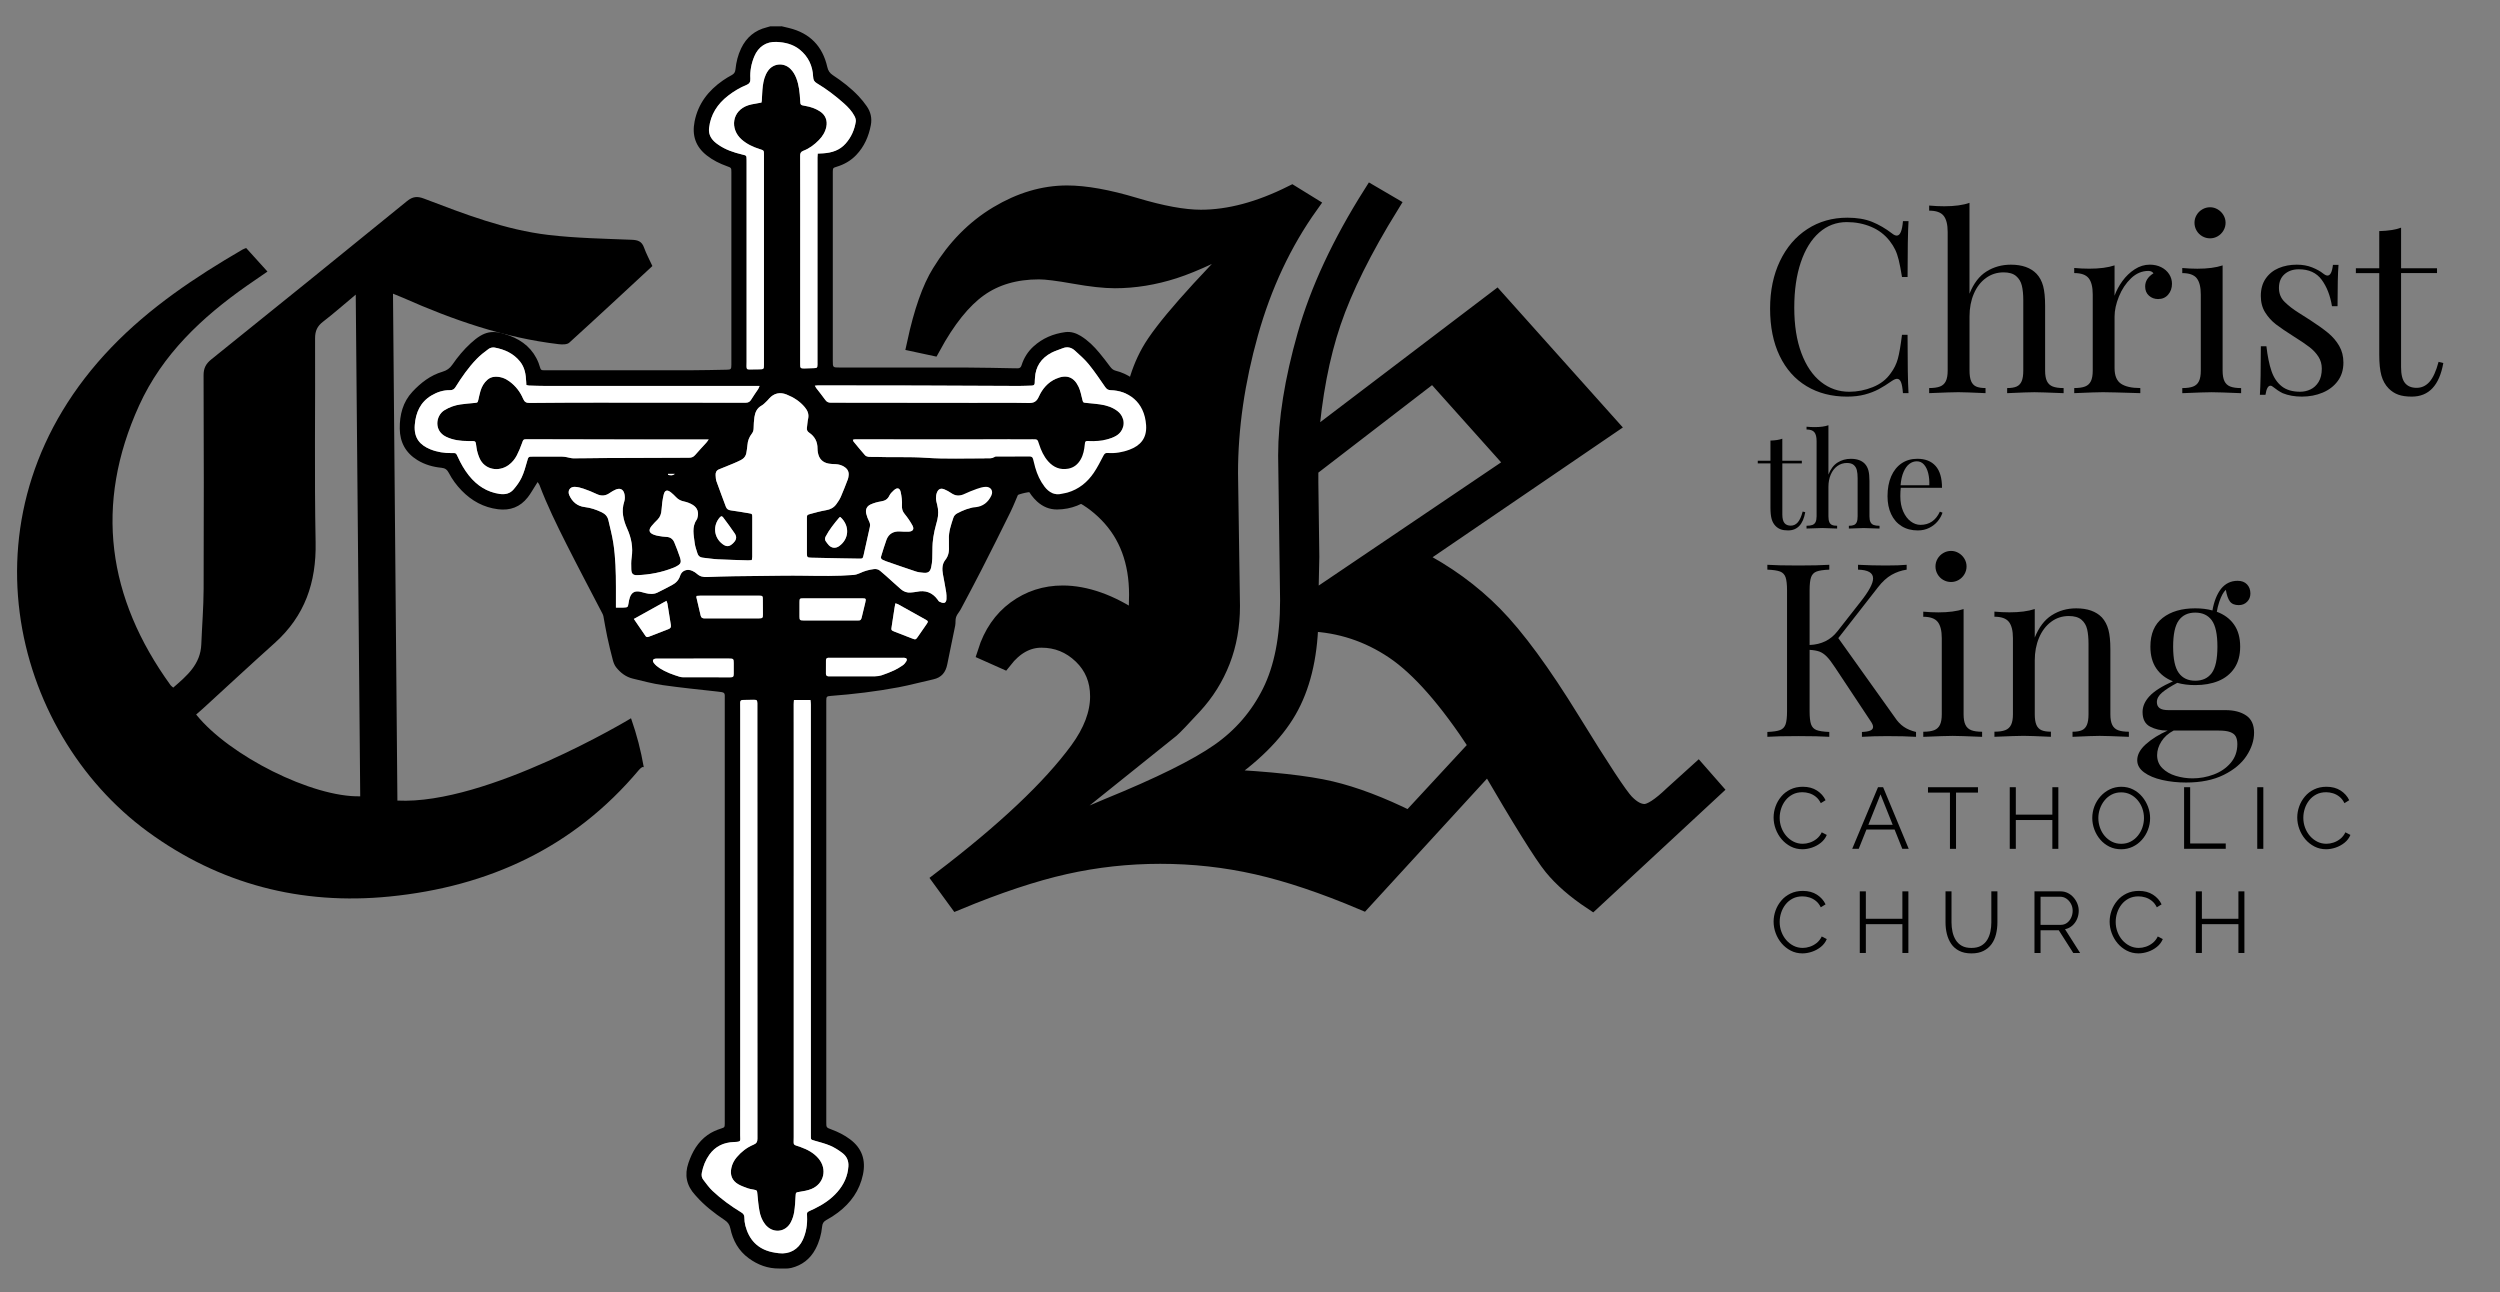 <?xml version="1.0" encoding="utf-8"?>
<!-- Generator: Adobe Illustrator 26.5.0, SVG Export Plug-In . SVG Version: 6.00 Build 0)  -->
<svg version="1.1" id="Layer_1_copy_2__x2B__Curves_1_xA0_Image_00000060710443907526691930000012599865486692969098_"
	 xmlns="http://www.w3.org/2000/svg" xmlns:xlink="http://www.w3.org/1999/xlink" x="0px" y="0px" viewBox="0 0 1440.36 744.48"
	 style="enable-background:new 0 0 1440.36 744.48;" xml:space="preserve">
<rect x="0" y="0" width="1440.36" height="744.48" fill="#808080" stroke="none"/>
<style type="text/css">
	.st0{stroke:#000000;stroke-width:10;stroke-miterlimit:10;}
	.st1{fill:#FFFFFF;}
</style>
<g>
	<g>
		<path class="st0" d="M790.33,111.85l10.8,6.32c-15.72,25.44-26.89,47.92-33.51,67.44c-6.63,19.52-10.98,42.36-13.06,68.52
			l107.61-81.76l65.3,73l-111.69,76.17c17.19,8.79,32.18,19.69,44.98,32.7s27.7,33.33,44.7,60.96c17,27.63,27.37,43.37,31.11,47.23
			c3.74,3.86,7.38,5.79,10.93,5.79s8.97-3.5,16.25-10.49l14.57-13.18l8.84,10.09l-69.73,64.68c-9.74-6.45-17.41-13.13-23.03-20.04
			c-5.62-6.9-17.88-26.58-36.8-59.04l-72.47,79.07c-22.43-9.5-42.72-16.31-60.85-20.44c-18.13-4.12-36.74-6.19-55.8-6.19
			c-18.69,0-37.02,2.02-54.97,6.05s-38.6,10.89-61.97,20.58l-9.12-12.51c36.66-27.94,62.95-52.75,78.85-74.43
			c7.86-10.75,11.78-21.13,11.78-31.17c0-9.49-3.27-17.37-9.8-23.64c-6.53-6.27-14.28-9.4-23.23-9.4c-8.21,0-15.49,4.03-21.83,12.1
			l-9.96-4.44c3.37-10.62,9.02-18.86,16.98-24.71c7.95-5.85,16.98-8.78,27.08-8.78c6.55,0,13.37,1.26,20.48,3.77
			c7.11,2.51,14.49,6.37,22.17,11.57c0.37-5.74,0.56-10.76,0.56-15.06c0-19.18-5.79-34.7-17.37-46.53s-25.49-17.75-41.74-17.75
			c-9.34,0-18.68,4.03-28.02,12.1l-9.4-3.63c4.49-11.52,11.13-20.2,19.92-26.05c8.79-5.85,18.98-8.77,30.59-8.77
			c6.17,0,12.86,1.21,20.06,3.63s14.82,6.05,22.87,10.89c-0.38-7.53-0.56-14.07-0.56-19.63c0-16.65,3.55-31.33,10.65-44.04
			c7.1-12.71,27.37-35.8,60.82-69.28c-19.81,10.97-35.46,18.3-46.94,21.99c-11.49,3.69-22.84,5.53-34.05,5.53
			c-5.98,0-13.73-0.85-23.26-2.55s-16.35-2.56-20.46-2.56c-13.64,0-25.18,3.36-34.61,10.09c-9.44,6.72-18.45,17.98-27.04,33.75
			l-9.4-2.02c3.92-18.14,8.69-31.69,14.3-40.68c8.79-14.36,19.77-25.5,32.95-33.4s26.5-11.85,39.96-11.85
			c10.47,0,23.46,2.33,38.98,6.99c15.52,4.66,28.23,6.99,38.14,6.99c16.26,0,33.74-4.66,52.44-13.99l10.24,6.32
			c-15.34,21.51-26.89,46.11-34.65,73.8s-11.64,54.53-11.64,80.52l1.12,76.62c0,11.47-1.87,22-5.61,31.59s-9.11,18.2-16.13,25.81
			c-7.01,7.62-11.36,12.14-13.04,13.58l-82.45,66.14c14.4-7.35,29.82-14.43,46.28-21.25c29.91-12.19,51.27-22.77,64.09-31.74
			c12.81-8.96,22.67-20.39,29.59-34.29c6.92-13.89,10.38-31.51,10.38-52.85l-1.12-83.64c0-20.26,3.68-43.34,11.05-69.26
			C759.78,167.3,772.42,140.18,790.33,111.85z M851.43,429.76c-17.41-26.72-33.51-45.05-48.3-55.01
			c-14.79-9.95-30.98-15.28-48.58-16c-0.56,20.26-4.73,37.12-12.49,50.56c-7.76,13.45-20.81,26.36-39.14,38.73
			c28.81,1.44,50.05,3.77,63.71,6.99s28.82,8.97,45.47,17.22L851.43,429.76z M825.7,215.1l-71.14,54.74v8.09l0.56,42.85l-0.56,26.14
			l117.85-79.61L825.7,215.1z"/>
	</g>
	<path d="M370.61,442.07c0.09-0.07,0.18-0.13,0.27-0.19c-1.62-9.37-4-18.58-7.15-27.56c-0.04-0.12-0.07-0.24-0.1-0.35
		c-0.17-0.02-0.34-0.05-0.51-0.08c0.05,0.1,0.08,0.16,0.08,0.16s-82.63,49.8-134.24,47.2c-0.85-97.38-1.69-194.27-2.54-292.05
		c2.57,1.05,4.23,1.68,5.85,2.4c28.75,12.75,58.25,23,89.69,26.71c1.98,0.23,4.76,0.27,6.01-0.87
		c16.04-14.54,31.86-29.31,47.9-44.16c-1.69-3.68-3.53-7.06-4.81-10.63c-1.28-3.59-3.5-4.36-7.15-4.5
		c-15.96-0.64-32-0.93-47.84-2.78c-25.01-2.93-48.41-12.04-71.77-20.93c-3.87-1.47-6.47-1.27-9.82,1.45
		c-37.47,30.52-75.06,60.89-112.73,91.17c-3.16,2.54-4.48,5.11-4.46,9.21c0.15,41,0.19,81.99,0.03,122.99
		c-0.04,10.65-0.92,21.29-1.34,31.94c-0.45,11.63-8.34,18.18-16.17,24.97c-0.8-0.71-1.24-0.99-1.53-1.38
		C61.89,344.47,54.16,290.77,80.16,233.6c13.37-29.4,36.13-50.79,62.15-69.02c3.79-2.66,7.63-5.25,11.79-8.12
		c-4.27-4.72-8.26-9.13-12.28-13.57c-0.95,0.4-1.57,0.59-2.13,0.91c-27.31,15.89-53.48,33.4-75.49,56.31
		c-89.93,93.62-57.96,221.32,20.9,279.04c41.37,30.28,88.37,42.43,139.23,37.39c57.11-5.65,106.18-28.17,143.73-72.88
		C368.98,442.56,370.47,441.43,370.61,442.07z M113.01,411.67c1.3-1.14,2.64-2.28,3.94-3.46c13.77-12.58,27.42-25.28,41.31-37.73
		c17.35-15.55,24.03-34.88,23.58-58.02c-0.75-39.14-0.13-78.31-0.31-117.47c-0.02-4.31,1.26-7.09,4.62-9.67
		c6.04-4.64,11.76-9.7,18.81-15.58c0.87,97.15,1.72,192.95,2.58,289.05C180.04,459.44,132.09,435.46,113.01,411.67z"/>
	<path d="M450.42,15.15c1.4,0.33,2.79,0.66,4.19,1c11.98,2.92,19.31,10.46,22.02,22.42c0.48,2.13,1.38,3.53,3.18,4.72
		c5.35,3.52,10.42,7.43,14.84,12.09c1.7,1.79,3.25,3.74,4.67,5.76c2.3,3.27,3.16,6.92,2.41,10.93c-1.23,6.51-3.79,12.37-8.39,17.21
		c-3.15,3.32-7.01,5.51-11.39,6.82c-2.01,0.6-2.09,0.75-2.14,2.85c-0.02,0.88,0,1.76,0,2.64c0,35.42,0,70.83,0,106.25
		c0,3.91,0,3.91,4.01,3.91c24.62,0,49.23-0.04,73.85,0.02c8.94,0.02,17.88,0.27,26.82,0.42c0.56,0.01,1.12-0.02,1.68,0.01
		c1.3,0.07,2.01-0.48,2.41-1.78c1.31-4.21,3.61-7.84,6.86-10.81c5.18-4.73,11.38-7.32,18.28-8.25c3.22-0.43,6.16,0.51,8.91,2.18
		c4.22,2.58,7.66,6.02,10.79,9.78c2.15,2.57,4.18,5.25,6.19,7.94c0.85,1.13,1.76,1.98,3.19,2.33c6.91,1.69,12.36,5.93,17.48,10.54
		c4.6,4.15,7.17,9.6,8.13,15.68c0.49,3.13,0.74,6.39,0.45,9.54c-0.73,7.8-5.01,13.3-11.93,16.79c-3.68,1.86-7.62,2.99-11.7,3.31
		c-2.31,0.18-3.53,1.24-4.57,3.17c-2.6,4.82-5.93,9.1-10.13,12.66c-6.19,5.23-13.25,8.2-21.46,8.26c-4.49,0.03-8.26-1.62-11.52-4.56
		c-2.46-2.22-4.34-4.9-5.93-7.79c-0.37-0.67-0.79-1.31-1.21-2.01c-1.56,0.74-2.21,1.91-2.75,3.16c-1.85,4.25-3.5,8.59-5.53,12.75
		c-5.46,11.12-11.02,22.18-16.65,33.22c-3.89,7.62-7.93,15.16-11.94,22.71c-0.82,1.54-2.13,2.86-2.68,4.47
		c-0.53,1.52-0.2,3.32-0.52,4.94c-1.48,7.45-3.11,14.86-4.57,22.31c-0.91,4.62-3.31,7.63-8.06,8.67
		c-6.71,1.47-13.34,3.31-20.08,4.58c-12.89,2.42-25.9,3.97-38.98,4.96c-2.36,0.18-2.56,0.41-2.59,2.76c-0.02,1.2,0,2.4,0,3.6
		c0,79.63,0,159.26,0,238.88c0,0.08,0,0.16,0,0.24c0,3.19,0,3.2,2.95,4.29c3.84,1.42,7.47,3.22,10.77,5.7
		c6.89,5.17,9.15,11.95,7.41,20.3c-1.93,9.24-7.04,16.34-14.43,21.92c-2.1,1.59-4.34,3.02-6.65,4.27c-1.61,0.87-2.27,1.97-2.44,3.74
		c-0.45,4.57-1.67,8.93-3.85,13.02c-3.05,5.71-7.75,9.33-13.94,10.85c-2.2,0.54-4.6,0.31-6.91,0.33
		c-6.56,0.08-12.41-2.12-17.62-5.94c-5.82-4.26-9.11-10.21-10.56-17.17c-0.45-2.14-1.4-3.54-3.19-4.73
		c-6.06-4.05-11.81-8.5-16.64-14.01c-0.16-0.18-0.31-0.36-0.48-0.54c-4.93-5.38-6.23-11.46-3.84-18.43
		c2.2-6.43,5.4-12.09,11.06-16.12c2.38-1.69,5-2.82,7.75-3.71c2.05-0.66,2.07-0.74,2.12-2.87c0.02-0.64,0-1.28,0-1.92
		c0-80.67,0-161.33,0-242c0-4.64,0.6-4.44-4.68-5.02c-10.4-1.14-20.82-2.2-31.18-3.68c-5.75-0.82-11.41-2.37-17.08-3.72
		c-4.03-0.96-7.19-3.39-9.69-6.59c-0.9-1.16-1.48-2.68-1.86-4.12c-1.18-4.48-2.27-8.98-3.24-13.51c-0.84-3.9-1.46-7.85-2.2-11.78
		c-0.1-0.53-0.34-1.06-0.59-1.54c-6.92-13.34-13.97-26.61-20.73-40.03c-5.61-11.13-11.1-22.33-15.51-34.02
		c-0.18-0.48-0.56-0.88-1.06-1.66c-0.53,0.85-0.88,1.43-1.25,1.99c-1.47,2.28-2.77,4.69-4.44,6.81c-4.35,5.57-10.13,7.75-17.15,6.86
		c-8.29-1.05-15.14-4.83-20.9-10.74c-2.97-3.05-5.49-6.47-7.45-10.24c-0.94-1.81-2.12-2.71-4.22-2.91c-4.89-0.48-9.58-1.8-13.82-4.4
		c-6.75-4.15-10.1-10.23-10.2-18.14c-0.1-7.96,1.79-15.35,7.29-21.25c4.82-5.16,10.4-9.52,17.36-11.56
		c2.43-0.71,4.19-1.94,5.64-4.04c3.09-4.48,6.56-8.68,10.59-12.36c7.72-7.05,12.56-8.03,22.31-4.4c7.76,2.89,13.67,7.84,16.78,15.74
		c0.26,0.67,0.47,1.36,0.68,2.04c0.65,2.1,0.75,2.2,3.04,2.2c28.21,0,56.43,0.02,84.64-0.02c6.63-0.01,13.26-0.2,19.89-0.31
		c2.6-0.04,2.84-0.26,2.84-2.92c0.01-36.94,0.01-73.87,0-110.81c0-2.6-0.02-2.63-2.61-3.55c-4.17-1.49-8.07-3.44-11.58-6.19
		c-6.46-5.07-8.59-11.6-7-19.58c2.04-10.26,7.94-17.8,16.33-23.62c1.64-1.14,3.36-2.17,5.12-3.11c1.34-0.72,1.93-1.68,2.09-3.2
		c0.43-4.24,1.42-8.33,3.29-12.21c3.04-6.29,7.87-10.36,14.67-12.05c0.69-0.17,1.38-0.39,2.06-0.59
		C445.94,15.15,448.18,15.15,450.42,15.15z M354.86,350.05c1.43,0,2.93,0.06,4.42-0.01c2.49-0.12,2.47-0.17,2.87-2.56
		c0.2-1.18,0.39-2.38,0.82-3.49c1.03-2.69,2.84-3.65,5.68-3.12c1.1,0.21,2.16,0.57,3.25,0.84c2.29,0.56,4.62,0.78,6.81-0.27
		c2.87-1.37,5.68-2.88,8.49-4.37c2.26-1.19,3.87-2.82,4.69-5.43c0.94-2.99,4.21-4.1,7.07-2.72c0.93,0.45,1.86,0.99,2.61,1.68
		c1.65,1.53,3.54,1.93,5.73,1.84c5.18-0.23,10.38-0.34,15.56-0.45c4.47-0.09,8.94-0.12,13.41-0.15c9.19-0.07,18.38-0.31,27.56-0.15
		c9.27,0.17,18.53,0.27,27.77-0.43c1.31-0.1,2.66-0.5,3.85-1.07c2.56-1.22,5.22-1.96,8.02-2.31c1.35-0.17,2.55,0.1,3.59,0.96
		c1.17,0.96,2.32,1.96,3.45,2.97c2.86,2.55,5.66,5.16,8.56,7.67c1.63,1.41,3.56,2.12,5.76,1.88c1.11-0.12,2.23-0.17,3.32-0.41
		c4.95-1.06,8.97,0.33,12.01,4.43c0.33,0.45,0.61,1.05,1.07,1.26c0.82,0.38,1.79,0.81,2.64,0.7c1.06-0.13,1.42-1.24,1.45-2.23
		c0.04-1.27,0.04-2.57-0.16-3.82c-0.56-3.47-1.22-6.92-1.87-10.37c-0.55-2.93-0.54-5.94,1.33-8.28c2.11-2.64,2.28-5.48,2.12-8.54
		c-0.06-1.12,0.04-2.24-0.01-3.36c-0.23-4.34,1.23-8.33,2.53-12.36c0.39-1.2,1.16-2.06,2.28-2.65c3.34-1.75,6.72-3.18,10.59-3.53
		c4.19-0.38,7.25-2.84,9.04-6.64c1.33-2.81-0.33-5.28-3.44-5.08c-1.64,0.1-3.3,0.59-4.87,1.15c-2.55,0.91-5.09,1.92-7.54,3.08
		c-2.58,1.22-4.89,1.01-7.22-0.59c-1.24-0.85-2.59-1.61-3.98-2.18c-2.03-0.83-3.43-0.27-4.27,1.77c-0.44,1.06-0.6,2.32-0.56,3.48
		c0.04,1.26,0.4,2.52,0.71,3.76c0.73,2.85,0.71,5.7,0.06,8.54c-0.48,2.1-1.18,4.15-1.61,6.26c-0.48,2.33-0.92,4.69-1.09,7.06
		c-0.22,3.02-0.08,6.07-0.22,9.1c-0.08,1.67-0.29,3.35-0.65,4.98c-0.56,2.49-1.78,3.35-4.3,3.11c-1.51-0.14-3.06-0.28-4.48-0.75
		c-5.76-1.89-11.48-3.91-17.21-5.9c-0.68-0.23-1.34-0.53-1.98-0.85c-0.82-0.41-1.15-1.06-0.85-1.98c1.02-3.19,1.91-6.42,3.09-9.55
		c1.27-3.38,3.9-4.91,7.51-4.79c1.75,0.06,3.52,0.24,5.26,0.13c2.53-0.16,3.36-1.47,2.14-3.67c-1.27-2.29-2.77-4.49-4.43-6.51
		c-1.27-1.54-1.68-2.99-1.56-4.99c0.14-2.51-0.19-5.11-0.71-7.58c-0.53-2.5-2.07-2.85-3.98-1.09c-0.99,0.91-2.03,1.92-2.59,3.1
		c-1.01,2.15-2.59,2.97-4.83,3.31c-2.02,0.31-4.06,0.9-5.93,1.74c-2.26,1.02-3.11,2.95-2.54,5.36c0.36,1.54,0.96,3.05,1.68,4.46
		c0.55,1.08,0.65,2.06,0.39,3.21c-1.21,5.3-2.35,10.61-3.54,15.91c-0.52,2.3-0.54,2.31-2.84,2.27c-3.43-0.05-6.87-0.1-10.3-0.17
		c-5.67-0.11-11.34-0.21-17.01-0.36c-2.42-0.06-2.56-0.26-2.56-2.64c-0.01-6.63-0.01-13.27,0-19.9c0-2,0-2.12,1.99-2.67
		c3-0.82,6.02-1.64,9.08-2.16c2.45-0.41,4.4-1.46,5.83-3.4c0.99-1.34,1.95-2.76,2.62-4.28c1.47-3.36,2.77-6.81,4.1-10.23
		c0.23-0.59,0.29-1.24,0.38-1.87c0.32-2.11-0.45-3.77-2.16-4.98c-1.61-1.14-3.42-1.68-5.39-1.76c-1.28-0.05-2.57-0.07-3.82-0.29
		c-3.56-0.62-5.65-2.74-6.3-6.31c-0.14-0.78-0.24-1.59-0.23-2.38c0.03-3.91-1.58-6.97-4.79-9.14c-1.08-0.73-1.47-1.59-1.31-2.82
		c0.23-1.74,0.31-3.52,0.69-5.23c0.57-2.61-0.3-4.7-1.91-6.63c-2.84-3.4-6.46-5.7-10.52-7.32c-3.82-1.52-7.21-0.79-10.01,2.31
		c-0.43,0.47-0.82,0.99-1.29,1.42c-1,0.92-1.91,2-3.07,2.64c-2.68,1.47-3.73,3.88-4.14,6.65c-0.31,2.13-0.41,4.29-0.46,6.44
		c-0.03,1.18-0.3,2.15-1.03,3.09c-1.51,1.93-2.37,4.13-2.53,6.61c-0.09,1.35-0.39,2.69-0.55,4.03c-0.26,2.07-1.33,3.59-3.15,4.53
		c-1.48,0.77-3.02,1.44-4.57,2.09c-2.72,1.14-5.48,2.2-8.2,3.34c-1.44,0.6-1.96,1.84-1.87,3.31c0.07,1.19,0.11,2.44,0.5,3.55
		c1.73,4.89,3.6,9.73,5.39,14.6c0.5,1.36,1.4,1.96,2.84,2.15c3.48,0.47,6.95,1.07,10.41,1.65c1.91,0.32,1.97,0.39,1.98,2.28
		c0.01,7.59,0.01,15.19-0.01,22.78c0,0.6-0.16,1.21-0.26,1.91c-0.87,0.06-1.58,0.18-2.28,0.16c-5.75-0.18-11.49-0.31-17.23-0.6
		c-2.94-0.15-5.87-0.62-8.81-0.94c-1.51-0.17-2.53-1-2.97-2.42c-0.6-1.98-1.36-3.96-1.6-6c-0.55-4.59-1.81-9.3,1.21-13.59
		c0.18-0.25,0.25-0.59,0.34-0.89c0.92-3.11,0.1-5.81-2.66-7.5c-1.53-0.94-3.31-1.62-5.07-1.98c-1.82-0.38-3.27-1.12-4.53-2.44
		c-0.93-0.98-1.92-1.94-2.97-2.78c-2.13-1.7-3.55-1.36-4.19,1.29c-0.68,2.85-1.04,5.81-1.24,8.74c-0.15,2.19-0.71,4.05-2.26,5.62
		c-1.18,1.19-2.39,2.37-3.44,3.67c-1.96,2.41-1.52,4,1.37,5.09c0.89,0.33,1.84,0.54,2.78,0.7c1.42,0.23,2.85,0.48,4.28,0.52
		c2.28,0.07,3.8,1.19,4.63,3.2c1.12,2.73,2.21,5.48,3.14,8.28c1.12,3.38,0.72,4.16-2.51,5.8c-0.36,0.18-0.72,0.34-1.09,0.48
		c-6.67,2.67-13.62,4.01-20.78,4.29c-2.53,0.1-3.48-0.78-3.55-3.41c-0.07-2.23-0.14-4.5,0.2-6.7c0.89-5.82-0.13-11.27-2.52-16.57
		c-2.28-5.07-3.55-10.23-1.71-15.8c0.43-1.29,0.4-2.89,0.1-4.24c-0.63-2.84-2.63-3.71-5.26-2.48c-1.08,0.51-2.15,1.08-3.12,1.78
		c-2.43,1.76-4.89,2-7.64,0.68c-2.44-1.17-4.98-2.19-7.54-3.07c-1.64-0.56-3.4-1.02-5.12-1.07c-2.75-0.07-4.22,2.26-3.12,4.77
		c1.69,3.87,4.68,6.38,8.86,6.87c3.49,0.41,6.65,1.49,9.78,2.98c2.04,0.97,3.39,2.4,3.88,4.55c1.02,4.43,2.2,8.84,2.88,13.33
		c1.26,8.31,1.49,16.7,1.48,25.1C354.85,341.92,354.86,345.75,354.86,350.05z M457.43,403.3c-0.06,0.89-0.16,1.66-0.16,2.43
		c0,16.23,0.02,32.46,0.02,48.69c0,66.91-0.01,133.83-0.01,200.74c0,5.2-0.78,4.02,4.02,5.75c3.96,1.42,7.61,3.35,10.35,6.67
		c5.04,6.07,3.1,14.46-4.18,17.46c-2.18,0.9-4.6,1.27-6.94,1.66c-1.98,0.32-2.06,0.33-2.17,2.32c-0.18,3.1-0.33,6.23-0.82,9.29
		c-0.33,2.02-0.99,4.07-1.93,5.89c-3.17,6.06-10.63,6.57-14.83,1.16c-1.76-2.27-2.74-4.91-3.24-7.66c-0.59-3.21-0.88-6.48-1.19-9.73
		c-0.2-2.12-0.16-2.18-2.3-2.6c-1.02-0.2-2.08-0.3-3.04-0.66c-1.94-0.71-3.94-1.37-5.71-2.41c-3.59-2.1-4.83-5.38-3.94-9.41
		c0.51-2.32,1.56-4.35,3.09-6.15c2.69-3.15,5.88-5.67,9.71-7.24c1.67-0.69,2.22-1.65,2.22-3.43c-0.04-83.3-0.04-166.6-0.04-249.91
		c0-0.32,0.02-0.64,0-0.96c-0.09-1.72-0.3-1.99-1.94-2.01c-2.16-0.02-4.31,0.08-6.47,0.1c-1.16,0.01-1.53,0.65-1.51,1.69
		c0.02,1.36,0.04,2.72,0.04,4.08c0,66.59,0,133.19,0,199.78c0,15.11,0.02,30.22-0.03,45.33c-0.01,3.28,0.87,3.66-3.61,3.82
		c-5.85,0.21-10.7,2.45-14.15,7.3c-2.21,3.1-3.58,6.57-4.32,10.31c-0.3,1.51-0.12,2.91,0.81,4.1c1.71,2.2,3.33,4.53,5.34,6.43
		c5.07,4.78,10.73,8.84,16.67,12.47c1.16,0.71,1.68,1.48,1.68,2.87c0.01,1.58,0.18,3.21,0.58,4.73c2.11,8.02,6.99,13.32,15.25,15.18
		c1.32,0.3,2.67,0.5,4.02,0.66c6.09,0.75,11.27-2.13,13.83-7.73c1.96-4.3,2.67-8.85,2.44-13.55c-0.11-2.28-0.14-2.32,1.9-3.28
		c0.72-0.34,1.46-0.64,2.18-0.99c5.07-2.47,9.74-5.52,13.46-9.82c3.65-4.22,5.92-9.04,6.28-14.71c0.21-3.27-1.06-5.85-3.54-7.71
		c-2.15-1.62-4.49-3.12-6.95-4.17c-2.92-1.25-6.05-2.01-9.11-2.91c-2.02-0.6-2.03-0.54-2.03-2.53c0-47.41,0-94.81,0-142.22
		c0-35.5,0-70.99-0.01-106.49c0-0.84-0.14-1.69-0.22-2.61C463.68,403.3,460.67,403.3,457.43,403.3z M438.71,59.09
		c0.09-0.49,0.18-0.79,0.2-1.1c0.18-2.79,0.22-5.59,0.57-8.36c0.39-3.1,1.12-6.14,2.95-8.78c3.06-4.42,9.07-4.99,12.93-1.23
		c1.57,1.53,2.64,3.37,3.43,5.42c1.57,4.09,1.98,8.38,2.22,12.69c0.16,2.74,0.06,2.79,2.88,3.26c3.12,0.52,6.05,1.51,8.68,3.27
		c3,2.01,4.25,5.19,3.52,8.75c-0.61,3-2.15,5.49-4.25,7.64c-2.59,2.66-5.52,4.89-9.01,6.21c-1.48,0.56-1.84,1.41-1.83,2.88
		c0.06,8.71,0.04,17.43,0.04,26.14c-0.01,31.34-0.02,62.67-0.03,94.01c0,2.12,0.22,2.39,2.28,2.38c1.84-0.01,3.67-0.13,5.51-0.17
		c1.98-0.05,2.16-0.22,2.19-2.22c0.01-0.4-0.01-0.8-0.01-1.2c0-39.33,0-78.66,0.01-117.99c0-0.69,0.08-1.38,0.14-2.22
		c1.15-0.05,2.1-0.08,3.04-0.14c5.02-0.32,9.56-1.71,13.04-5.64c3.22-3.64,5.1-7.91,5.85-12.65c0.16-1-0.24-2.22-0.73-3.16
		c-1.51-2.86-3.7-5.19-6.1-7.33c-4.85-4.32-9.99-8.24-15.56-11.57c-1.54-0.92-2.11-1.91-2.19-3.78c-0.28-6.27-2.76-11.6-7.71-15.61
		c-3.9-3.16-8.55-4.24-13.42-4.45c-5.93-0.26-10.44,2.8-12.75,8.31c-1.73,4.13-2.55,8.42-2.29,12.86c0.12,1.93-0.55,2.94-2.28,3.64
		c-3.79,1.55-7.29,3.66-10.52,6.16c-6.13,4.74-10.1,10.78-10.99,18.66c-0.36,3.15,0.79,5.63,2.97,7.73
		c0.69,0.66,1.47,1.24,2.25,1.79c4.19,2.95,8.96,4.54,13.87,5.72c2.48,0.6,2.5,0.54,2.52,3.07c0.01,0.64,0.01,1.28,0.01,1.92
		c0,38.13,0,76.26,0,114.39c0,0.88-0.06,1.76-0.04,2.64c0.03,1.57,0.29,1.83,1.8,1.82c1.84-0.01,3.67-0.05,5.51-0.07
		c2.6-0.02,2.74-0.14,2.74-2.68c0.01-40.29,0.01-80.58,0.01-120.87c0-2.58-0.02-2.58-2.44-3.34c-3.85-1.2-7.45-2.89-10.5-5.59
		c-6.74-5.99-5.65-16.53,3.86-19.66c0.61-0.2,1.22-0.38,1.85-0.5C434.79,59.8,436.67,59.47,438.71,59.09z M408.31,253.19
		c-1.88,0-3.15,0-4.41,0c-16.3-0.01-32.6,0-48.9-0.02c-17.02-0.02-34.04-0.07-51.06-0.11c-2.52-0.01-2.42,0.04-3.28,2.48
		c-0.83,2.32-1.78,4.62-2.91,6.82c-1.14,2.21-2.73,4.13-4.78,5.61c-5.71,4.12-13.87,2.69-16.75-4.13c-0.77-1.82-1.36-3.77-1.66-5.72
		c-0.69-4.42,0.08-4.02-4.78-4.02c-4.4,0.01-8.76-0.51-12.82-2.49c-7.07-3.44-5.96-12.18-0.9-15.28c2.85-1.74,5.9-2.84,9.17-3.32
		c2.68-0.4,5.39-0.59,8.09-0.85c1.87-0.18,1.88-0.18,2.32-2.06c0.38-1.63,0.71-3.28,1.19-4.89c0.75-2.49,2-4.69,3.99-6.43
		c1.26-1.09,2.67-1.64,4.35-1.72c3.2-0.16,5.96,0.9,8.47,2.78c3.47,2.59,6.08,5.93,7.74,9.89c0.79,1.87,1.77,2.45,3.75,2.42
		c12.94-0.14,25.89-0.18,38.83-0.19c28.53-0.01,57.05,0,85.58,0.06c1.56,0,2.49-0.5,3.28-1.84c1.22-2.06,2.66-3.98,3.97-5.98
		c0.31-0.48,0.48-1.06,0.83-1.84c-2.19,0-4.01,0-5.83,0c-39.15,0-78.31,0-117.46-0.01c-3.19,0-6.38-0.12-9.58-0.22
		c-0.46-0.01-0.91-0.21-1.49-0.35c-0.04-0.67-0.09-1.29-0.11-1.91c-0.18-4.13-0.8-8.1-3.48-11.49c-3.79-4.78-8.96-7.08-14.75-8.15
		c-1.06-0.2-2.5,0.13-3.37,0.76c-2.44,1.78-4.85,3.66-6.95,5.83c-4.74,4.9-8.62,10.49-12.22,16.26c-0.76,1.22-1.64,1.73-3.11,1.7
		c-3.85-0.06-7.41,1.1-10.69,3.06c-6.43,3.83-9.07,9.86-9.62,17c-0.6,7.69,3.16,11.62,8.91,13.99c3.95,1.63,8.15,2.26,12.43,2.2
		c2.36-0.03,2.39-0.12,3.37,2.03c1.76,3.87,3.81,7.57,6.48,10.89c4.62,5.77,10.4,9.59,17.86,10.64c3.1,0.44,5.84-0.25,7.84-2.58
		c1.8-2.1,3.5-4.41,4.67-6.89c1.38-2.94,2.26-6.13,3.14-9.27c0.78-2.76,0.65-2.79,3.64-2.79c5.51,0,11.03-0.02,16.54,0.01
		c0.86,0,1.73,0.16,2.59,0.3c1.32,0.22,2.62,0.69,3.93,0.69c5.75,0.01,11.5-0.14,17.25-0.17c16.46-0.09,32.91-0.15,49.37-0.18
		c1.49,0,2.54-0.43,3.52-1.57c2.07-2.43,4.29-4.73,6.43-7.1C407.34,254.61,407.65,254.1,408.31,253.19z M469.46,222.21
		c0.4,0.68,0.56,1.04,0.79,1.34c1.74,2.28,3.57,4.5,5.23,6.84c0.83,1.18,1.75,1.62,3.19,1.62c27.65,0,55.3,0.05,82.95,0.09
		c10.31,0.01,20.62-0.13,30.93,0.09c3.05,0.07,4.66-0.71,5.95-3.61c2.02-4.51,5.21-8.3,9.89-10.35c6.12-2.69,10.36-1.04,13.06,4.68
		c1.04,2.2,1.51,4.69,2.1,7.09c0.49,1.95,0.4,1.96,2.48,2.16c2.62,0.26,5.25,0.46,7.86,0.84c3.68,0.53,7.18,1.64,10.14,4
		c4.73,3.78,4.35,10.9-0.82,14.02c-1.54,0.93-3.32,1.59-5.07,2.06c-3.57,0.95-7.23,1.2-10.93,1.02c-1.86-0.09-2.02,0.11-2.21,1.97
		c-0.3,3.04-0.83,6.01-2.4,8.71c-1.61,2.77-3.87,4.65-7.08,5.24c-4.67,0.86-8.49-0.72-11.58-4.2c-2.54-2.86-4.09-6.28-5.25-9.88
		c-0.92-2.87-0.89-2.87-3.73-2.87c-13.35,0.04-26.69,0.11-40.04,0.11c-20.78,0-41.56-0.04-62.34-0.05c-0.35,0-0.71,0.15-1.19,0.25
		c0.17,0.48,0.21,0.82,0.39,1.04c2.19,2.65,4.35,5.32,6.63,7.89c0.46,0.52,1.34,0.82,2.07,0.9c1.26,0.14,2.55-0.01,3.83,0.04
		c9.7,0.36,19.4-0.16,29.13,0.51c11.46,0.79,23,0.3,34.51,0.35c1.75,0.01,3.51,0.22,5.12-0.82c0.42-0.27,1.09-0.2,1.64-0.21
		c6.15-0.02,12.31,0,18.46-0.05c1.16-0.01,1.79,0.39,2.05,1.51c0.38,1.63,0.79,3.26,1.25,4.88c1.14,3.95,2.81,7.66,5.31,10.93
		c2.58,3.37,5.83,5.18,10.22,4.1c1.01-0.25,2.05-0.36,3.04-0.65c6.51-1.89,11.47-5.94,15.2-11.45c2.09-3.09,3.77-6.48,5.52-9.79
		c0.59-1.12,1.1-1.69,2.52-1.58c4.28,0.32,8.49-0.38,12.47-1.88c6.08-2.28,10.09-6.38,9.6-14.04c-0.9-13.91-10.64-20.01-20.41-20.25
		c-1.59-0.04-2.39-0.68-3.24-1.91c-3.04-4.4-6.03-8.86-9.4-13c-2.35-2.89-5.22-5.37-7.98-7.9c-2.03-1.85-4.44-2.43-7.11-1.33
		c-2.14,0.88-4.4,1.51-6.43,2.58c-5.8,3.06-9.13,7.84-9.47,14.52c-0.04,0.88-0.17,1.76-0.14,2.63c0.04,1.23-0.52,1.74-1.71,1.76
		c-2.47,0.05-4.95,0.21-7.42,0.2c-19.41-0.07-38.83-0.19-58.24-0.25c-19.18-0.06-38.36-0.05-57.54-0.07
		C470.79,222.04,470.34,222.13,469.46,222.21z M479.86,344.72c-5.67,0-11.35-0.01-17.02,0.01c-2.09,0.01-2.21,0.13-2.22,2.13
		c-0.02,2.8-0.02,5.6-0.01,8.39c0.01,1.96,0.22,2.21,2.2,2.22c10.47,0.03,20.94,0.03,31.4,0.03c1.58,0,1.89-0.29,2.28-1.88
		c0.69-2.79,1.35-5.59,2.02-8.39c0.57-2.36,0.46-2.5-1.88-2.5C491.04,344.72,485.45,344.72,479.86,344.72z M401.41,343.32
		c-0.13,0.39-0.25,0.56-0.22,0.69c0.83,3.57,1.68,7.14,2.5,10.71c0.29,1.26,1.1,1.59,2.29,1.58c10.46-0.03,20.91-0.01,31.37-0.03
		c1.95,0,2.22-0.31,2.21-2.22c-0.01-2.71-0.06-5.43-0.05-8.14c0.01-2.66-0.01-2.73-2.59-2.73c-11.1,0-22.19,0-33.29,0.01
		C402.86,343.19,402.09,343.28,401.41,343.32z M499.34,378.98C499.34,378.98,499.34,378.99,499.34,378.98
		c-6.62,0.01-13.25,0.01-19.87,0.01c-0.72,0-1.44-0.02-2.15-0.01c-0.97,0.02-1.44,0.51-1.44,1.5c0.01,2.55-0.01,5.11-0.02,7.66
		c-0.01,0.99,0.51,1.47,1.45,1.53c0.48,0.03,0.96,0.01,1.44,0.01c8.46,0,16.92,0.03,25.38-0.02c1.33-0.01,2.72-0.21,3.98-0.64
		c2.41-0.81,4.8-1.74,7.11-2.82c1.72-0.8,3.36-1.83,4.93-2.9c0.76-0.52,1.41-1.31,1.91-2.11c0.83-1.33,0.37-2.11-1.16-2.22
		c-0.24-0.02-0.48,0.02-0.72,0.02C513.23,378.98,506.28,378.98,499.34,378.98z M399.59,379.43c0,0.01,0,0.01,0,0.02
		c-7.1,0-14.2-0.01-21.3,0c-2.03,0-2.7,1.06-1.49,2.64c0.89,1.17,2.13,2.16,3.39,2.96c3.45,2.21,7.28,3.59,11.18,4.8
		c0.68,0.21,1.41,0.35,2.11,0.35c9.09,0.03,18.19,0.04,27.28,0.03c1.64,0,1.94-0.32,1.98-1.98c0.05-2.07,0.02-4.15,0-6.22
		c-0.02-2.43-0.2-2.6-2.56-2.6C413.31,379.43,406.45,379.43,399.59,379.43z M383.97,346.16c-6.3,3.5-12.44,6.91-18.79,10.44
		c2.39,3.49,4.57,6.72,6.79,9.92c0.49,0.71,1.23,0.57,1.95,0.29c3.72-1.45,7.44-2.91,11.17-4.33c1.13-0.43,1.65-1.04,1.43-2.35
		c-0.7-4.09-1.31-8.2-1.97-12.3C384.47,347.38,384.25,346.95,383.97,346.16z M515.85,347.61c-0.19,1.06-0.34,1.81-0.46,2.58
		c-0.55,3.55-1.07,7.1-1.63,10.64c-0.36,2.23-0.35,2.31,1.8,3.16c3.34,1.31,6.7,2.57,10.04,3.89c1.83,0.72,2.02,0.71,3.15-0.91
		c1.74-2.48,3.46-4.98,5.18-7.48c0.92-1.34,0.87-1.66-0.46-2.41c-5.36-3-10.72-6-16.09-8.98
		C517.04,347.92,516.64,347.86,515.85,347.61z M484.19,297.89c-0.31,0.09-0.51,0.09-0.6,0.19c-2.93,3.47-5.79,6.99-7.91,11.04
		c-0.54,1.03-0.5,1.99,0.19,2.91c0.53,0.7,1.03,1.42,1.62,2.06c1.65,1.78,4.01,1.97,6.01,0.52
		C489.31,310.42,489.66,302.87,484.19,297.89z M415.67,297.4c-0.31,0.19-0.62,0.31-0.83,0.53c-4.32,4.76-3.66,11.73,1.47,15.55
		c2.05,1.53,3.62,1.55,5.4,0.06c2.49-2.08,3.11-3.93,1.62-6.17c-2.15-3.25-4.54-6.34-6.85-9.48
		C416.32,297.67,415.97,297.57,415.67,297.4z M384.86,273.03c0.01,0.19,0.03,0.37,0.04,0.56c1.2,0.24,2.42,0.63,3.89-0.56
		C387.2,273.03,386.03,273.03,384.86,273.03z"/>
	<path class="st1" d="M354.86,350.05c0-4.31,0-8.13,0-11.95c0-8.4-0.22-16.79-1.48-25.1c-0.68-4.49-1.86-8.9-2.88-13.33
		c-0.5-2.16-1.84-3.58-3.88-4.55c-3.13-1.49-6.29-2.57-9.78-2.98c-4.18-0.49-7.17-3-8.86-6.87c-1.1-2.51,0.38-4.84,3.12-4.77
		c1.72,0.04,3.48,0.5,5.12,1.07c2.56,0.88,5.1,1.9,7.54,3.07c2.75,1.32,5.2,1.08,7.64-0.68c0.97-0.7,2.04-1.27,3.12-1.78
		c2.62-1.23,4.63-0.36,5.26,2.48c0.3,1.35,0.33,2.95-0.1,4.24c-1.85,5.57-0.57,10.74,1.71,15.8c2.39,5.3,3.41,10.75,2.52,16.57
		c-0.33,2.19-0.26,4.47-0.2,6.7c0.08,2.63,1.02,3.51,3.55,3.41c7.16-0.28,14.11-1.62,20.78-4.29c0.37-0.15,0.74-0.3,1.09-0.48
		c3.23-1.64,3.64-2.43,2.51-5.8c-0.93-2.8-2.01-5.55-3.14-8.28c-0.83-2.01-2.35-3.13-4.63-3.2c-1.43-0.05-2.86-0.29-4.28-0.52
		c-0.94-0.15-1.89-0.36-2.78-0.7c-2.89-1.08-3.34-2.67-1.37-5.09c1.06-1.3,2.26-2.48,3.44-3.67c1.55-1.57,2.12-3.42,2.26-5.62
		c0.2-2.93,0.55-5.89,1.24-8.74c0.64-2.66,2.06-2.99,4.19-1.29c1.06,0.84,2.04,1.8,2.97,2.78c1.25,1.32,2.7,2.06,4.53,2.44
		c1.76,0.36,3.54,1.04,5.07,1.98c2.76,1.69,3.59,4.39,2.66,7.5c-0.09,0.31-0.17,0.64-0.34,0.89c-3.02,4.3-1.75,9.01-1.21,13.59
		c0.24,2.03,1,4.02,1.6,6c0.43,1.43,1.45,2.26,2.97,2.42c2.94,0.32,5.86,0.79,8.81,0.94c5.74,0.3,11.49,0.43,17.23,0.6
		c0.7,0.02,1.41-0.09,2.28-0.16c0.1-0.7,0.26-1.31,0.26-1.91c0.02-7.59,0.02-15.19,0.01-22.78c0-1.89-0.07-1.96-1.98-2.28
		c-3.47-0.58-6.93-1.18-10.41-1.65c-1.44-0.19-2.34-0.79-2.84-2.15c-1.79-4.87-3.66-9.71-5.39-14.6c-0.39-1.1-0.43-2.36-0.5-3.55
		c-0.09-1.47,0.43-2.7,1.87-3.31c2.72-1.14,5.48-2.2,8.2-3.34c1.54-0.65,3.08-1.32,4.57-2.09c1.81-0.94,2.89-2.46,3.15-4.53
		c0.17-1.35,0.47-2.68,0.55-4.03c0.16-2.48,1.02-4.68,2.53-6.61c0.73-0.94,1.01-1.91,1.03-3.09c0.05-2.15,0.14-4.32,0.46-6.44
		c0.41-2.77,1.46-5.17,4.14-6.65c1.16-0.64,2.08-1.72,3.07-2.64c0.47-0.43,0.86-0.95,1.29-1.42c2.8-3.1,6.2-3.83,10.01-2.31
		c4.06,1.62,7.68,3.92,10.52,7.32c1.61,1.93,2.48,4.02,1.91,6.63c-0.38,1.71-0.45,3.48-0.69,5.23c-0.17,1.23,0.23,2.09,1.31,2.82
		c3.21,2.17,4.82,5.23,4.79,9.14c-0.01,0.79,0.09,1.6,0.23,2.38c0.65,3.56,2.74,5.69,6.3,6.31c1.25,0.22,2.54,0.24,3.82,0.29
		c1.97,0.08,3.78,0.62,5.39,1.76c1.72,1.21,2.49,2.87,2.16,4.98c-0.1,0.63-0.16,1.29-0.38,1.87c-1.33,3.43-2.62,6.87-4.1,10.23
		c-0.67,1.52-1.63,2.93-2.62,4.28c-1.43,1.94-3.38,2.99-5.83,3.4c-3.06,0.52-6.08,1.34-9.08,2.16c-1.98,0.54-1.98,0.66-1.99,2.67
		c-0.01,6.63,0,13.27,0,19.9c0,2.38,0.15,2.57,2.56,2.64c5.67,0.15,11.34,0.25,17.01,0.36c3.43,0.07,6.87,0.12,10.3,0.17
		c2.29,0.03,2.32,0.03,2.84-2.27c1.19-5.3,2.33-10.61,3.54-15.91c0.26-1.15,0.16-2.13-0.39-3.21c-0.72-1.41-1.32-2.93-1.68-4.46
		c-0.56-2.41,0.28-4.34,2.54-5.36c1.86-0.84,3.9-1.43,5.93-1.74c2.24-0.34,3.83-1.16,4.83-3.31c0.56-1.18,1.6-2.19,2.59-3.1
		c1.91-1.76,3.45-1.41,3.98,1.09c0.52,2.47,0.86,5.07,0.71,7.58c-0.12,2.01,0.29,3.46,1.56,4.99c1.66,2.02,3.16,4.22,4.43,6.51
		c1.22,2.2,0.39,3.51-2.14,3.67c-1.75,0.11-3.51-0.07-5.26-0.13c-3.6-0.13-6.24,1.41-7.51,4.79c-1.17,3.13-2.06,6.37-3.09,9.55
		c-0.3,0.92,0.03,1.57,0.85,1.98c0.64,0.32,1.3,0.62,1.98,0.85c5.73,1.99,11.45,4,17.21,5.9c1.42,0.47,2.97,0.61,4.48,0.75
		c2.52,0.23,3.74-0.63,4.3-3.11c0.37-1.63,0.58-3.31,0.65-4.98c0.14-3.03,0.01-6.08,0.22-9.1c0.17-2.37,0.61-4.73,1.09-7.06
		c0.43-2.11,1.12-4.16,1.61-6.26c0.65-2.84,0.67-5.69-0.06-8.54c-0.32-1.24-0.67-2.5-0.71-3.76c-0.04-1.16,0.12-2.42,0.56-3.48
		c0.84-2.04,2.24-2.6,4.27-1.77c1.39,0.57,2.74,1.32,3.98,2.18c2.33,1.6,4.64,1.81,7.22,0.59c2.45-1.16,4.98-2.16,7.54-3.08
		c1.56-0.56,3.22-1.05,4.87-1.15c3.11-0.2,4.77,2.27,3.44,5.08c-1.8,3.8-4.85,6.25-9.04,6.64c-3.87,0.35-7.25,1.78-10.59,3.53
		c-1.12,0.59-1.89,1.44-2.28,2.65c-1.31,4.03-2.76,8.02-2.53,12.36c0.06,1.12-0.04,2.24,0.01,3.36c0.16,3.07-0.01,5.9-2.12,8.54
		c-1.87,2.34-1.88,5.35-1.33,8.28c0.64,3.45,1.31,6.91,1.87,10.37c0.2,1.25,0.2,2.55,0.16,3.82c-0.03,0.99-0.39,2.1-1.45,2.23
		c-0.85,0.11-1.82-0.32-2.64-0.7c-0.45-0.21-0.74-0.82-1.07-1.26c-3.04-4.1-7.06-5.49-12.01-4.43c-1.09,0.23-2.21,0.29-3.32,0.41
		c-2.2,0.24-4.14-0.47-5.76-1.88c-2.89-2.51-5.7-5.12-8.56-7.67c-1.13-1.01-2.28-2-3.45-2.97c-1.04-0.86-2.24-1.13-3.59-0.96
		c-2.8,0.35-5.46,1.1-8.02,2.31c-1.19,0.56-2.54,0.97-3.85,1.07c-9.25,0.7-18.51,0.59-27.77,0.43c-9.18-0.16-18.37,0.07-27.56,0.15
		c-4.47,0.04-8.94,0.06-13.41,0.15c-5.19,0.11-10.38,0.22-15.56,0.45c-2.19,0.1-4.08-0.31-5.73-1.84c-0.75-0.69-1.68-1.23-2.61-1.68
		c-2.87-1.38-6.13-0.27-7.07,2.72c-0.82,2.61-2.43,4.23-4.69,5.43c-2.82,1.49-5.62,3-8.49,4.37c-2.19,1.05-4.52,0.82-6.81,0.27
		c-1.09-0.26-2.15-0.63-3.25-0.84c-2.84-0.53-4.65,0.43-5.68,3.12c-0.42,1.1-0.62,2.31-0.82,3.49c-0.4,2.39-0.38,2.44-2.87,2.56
		C357.79,350.11,356.29,350.05,354.86,350.05z"/>
	<path class="st1" d="M457.43,403.3c3.24,0,6.25,0,9.52,0c0.08,0.92,0.22,1.77,0.22,2.61c0.01,35.5,0.01,70.99,0.01,106.49
		c0,47.41,0,94.81,0,142.22c0,1.99,0.02,1.93,2.03,2.53c3.06,0.9,6.19,1.66,9.11,2.91c2.46,1.06,4.8,2.55,6.95,4.17
		c2.48,1.86,3.75,4.44,3.54,7.71c-0.36,5.67-2.63,10.49-6.28,14.71c-3.72,4.3-8.39,7.35-13.46,9.82c-0.72,0.35-1.46,0.65-2.18,0.99
		c-2.04,0.96-2.01,0.99-1.9,3.28c0.22,4.7-0.48,9.25-2.44,13.55c-2.56,5.6-7.73,8.48-13.83,7.73c-1.35-0.17-2.69-0.37-4.02-0.66
		c-8.26-1.85-13.14-7.16-15.25-15.18c-0.4-1.53-0.58-3.15-0.58-4.73c-0.01-1.39-0.53-2.16-1.68-2.87
		c-5.95-3.63-11.6-7.69-16.67-12.47c-2.01-1.9-3.63-4.23-5.34-6.43c-0.93-1.19-1.1-2.58-0.81-4.1c0.73-3.74,2.11-7.21,4.32-10.31
		c3.45-4.85,8.3-7.09,14.15-7.3c4.48-0.16,3.6-0.54,3.61-3.82c0.05-15.11,0.03-30.22,0.03-45.33c0-66.59,0-133.19,0-199.78
		c0-1.36-0.02-2.72-0.04-4.08c-0.01-1.03,0.35-1.68,1.51-1.69c2.16-0.01,4.31-0.12,6.47-0.1c1.65,0.01,1.85,0.29,1.94,2.01
		c0.02,0.32,0,0.64,0,0.96c0,83.3,0,166.6,0.04,249.91c0,1.78-0.55,2.74-2.22,3.43c-3.83,1.58-7.02,4.09-9.71,7.24
		c-1.53,1.79-2.58,3.82-3.09,6.15c-0.88,4.04,0.35,7.32,3.94,9.41c1.77,1.04,3.77,1.69,5.71,2.41c0.96,0.35,2.02,0.46,3.04,0.66
		c2.14,0.42,2.1,0.48,2.3,2.6c0.31,3.25,0.6,6.52,1.19,9.73c0.51,2.75,1.48,5.39,3.24,7.66c4.2,5.41,11.66,4.9,14.83-1.16
		c0.95-1.81,1.61-3.87,1.93-5.89c0.5-3.06,0.64-6.19,0.82-9.29c0.12-1.99,0.19-1.99,2.17-2.32c2.35-0.38,4.77-0.76,6.94-1.66
		c7.28-3,9.21-11.38,4.18-17.46c-2.75-3.31-6.4-5.24-10.35-6.67c-4.81-1.73-4.02-0.55-4.02-5.75c0-66.91,0.01-133.83,0.01-200.74
		c0-16.23-0.02-32.46-0.02-48.69C457.27,404.96,457.37,404.19,457.43,403.3z"/>
	<path class="st1" d="M438.71,59.09c-2.04,0.38-3.92,0.71-5.78,1.07c-0.63,0.12-1.24,0.3-1.85,0.5c-9.51,3.13-10.6,13.67-3.86,19.66
		c3.04,2.7,6.65,4.39,10.5,5.59c2.42,0.76,2.44,0.76,2.44,3.34c0,40.29,0,80.58-0.01,120.87c0,2.54-0.14,2.66-2.74,2.68
		c-1.84,0.02-3.67,0.06-5.51,0.07c-1.51,0.01-1.77-0.25-1.8-1.82c-0.02-0.88,0.04-1.76,0.04-2.64c0-38.13,0-76.26,0-114.39
		c0-0.64,0-1.28-0.01-1.92c-0.02-2.54-0.04-2.48-2.52-3.07c-4.92-1.18-9.68-2.77-13.87-5.72c-0.78-0.55-1.56-1.12-2.25-1.79
		c-2.18-2.11-3.32-4.58-2.97-7.73c0.89-7.87,4.86-13.91,10.99-18.66c3.23-2.5,6.73-4.61,10.52-6.16c1.73-0.71,2.39-1.71,2.28-3.64
		c-0.27-4.44,0.56-8.73,2.29-12.86c2.31-5.51,6.82-8.57,12.75-8.31c4.87,0.21,9.52,1.29,13.42,4.45c4.95,4.01,7.43,9.34,7.71,15.61
		c0.08,1.87,0.65,2.86,2.19,3.78c5.57,3.33,10.71,7.25,15.56,11.57c2.4,2.14,4.6,4.47,6.1,7.33c0.49,0.94,0.89,2.16,0.73,3.16
		c-0.74,4.75-2.63,9.01-5.85,12.65c-3.48,3.94-8.02,5.32-13.04,5.64c-0.94,0.06-1.89,0.09-3.04,0.14c-0.05,0.84-0.14,1.53-0.14,2.22
		c-0.01,39.33-0.01,78.66-0.01,117.99c0,0.4,0.02,0.8,0.01,1.2c-0.03,2-0.21,2.17-2.19,2.22c-1.84,0.05-3.67,0.17-5.51,0.17
		c-2.07,0.01-2.28-0.26-2.28-2.38c0.01-31.34,0.02-62.67,0.03-94.01c0-8.71,0.02-17.43-0.04-26.14c-0.01-1.47,0.35-2.32,1.83-2.88
		c3.49-1.32,6.42-3.55,9.01-6.21c2.1-2.16,3.64-4.64,4.25-7.64c0.73-3.56-0.52-6.74-3.52-8.75c-2.63-1.76-5.56-2.75-8.68-3.27
		c-2.82-0.47-2.72-0.52-2.88-3.26c-0.24-4.31-0.65-8.6-2.22-12.69c-0.79-2.05-1.86-3.89-3.43-5.42c-3.86-3.76-9.87-3.19-12.93,1.23
		c-1.83,2.64-2.56,5.68-2.95,8.78c-0.35,2.77-0.38,5.57-0.57,8.36C438.89,58.3,438.8,58.61,438.71,59.09z"/>
	<path class="st1" d="M408.31,253.19c-0.66,0.91-0.97,1.42-1.37,1.86c-2.14,2.37-4.36,4.67-6.43,7.1c-0.98,1.15-2.04,1.57-3.52,1.57
		c-16.46,0.02-32.91,0.09-49.37,0.18c-5.75,0.03-11.5,0.18-17.25,0.17c-1.31,0-2.62-0.47-3.93-0.69c-0.86-0.14-1.72-0.3-2.59-0.3
		c-5.51-0.02-11.03-0.01-16.54-0.01c-2.99,0-2.87,0.03-3.64,2.79c-0.88,3.14-1.76,6.34-3.14,9.27c-1.17,2.49-2.86,4.8-4.67,6.89
		c-2,2.32-4.74,3.01-7.84,2.58c-7.47-1.05-13.24-4.88-17.86-10.64c-2.66-3.32-4.71-7.02-6.48-10.89c-0.98-2.15-1.01-2.06-3.37-2.03
		c-4.27,0.06-8.47-0.57-12.43-2.2c-5.75-2.37-9.51-6.3-8.91-13.99c0.56-7.14,3.2-13.18,9.62-17c3.28-1.95,6.84-3.12,10.69-3.06
		c1.47,0.02,2.35-0.49,3.11-1.7c3.6-5.77,7.48-11.36,12.22-16.26c2.09-2.16,4.51-4.05,6.95-5.83c0.87-0.63,2.31-0.96,3.37-0.76
		c5.79,1.08,10.96,3.37,14.75,8.15c2.68,3.39,3.3,7.36,3.48,11.49c0.03,0.62,0.07,1.24,0.11,1.91c0.58,0.14,1.03,0.34,1.49,0.35
		c3.19,0.1,6.38,0.22,9.58,0.22c39.15,0.01,78.31,0.01,117.46,0.01c1.82,0,3.64,0,5.83,0c-0.35,0.78-0.51,1.36-0.83,1.84
		c-1.31,2-2.75,3.93-3.97,5.98c-0.79,1.33-1.72,1.84-3.28,1.84c-28.53-0.05-57.05-0.07-85.58-0.06
		c-12.94,0.01-25.89,0.05-38.83,0.19c-1.98,0.02-2.96-0.56-3.75-2.42c-1.67-3.96-4.27-7.29-7.74-9.89c-2.5-1.87-5.27-2.94-8.47-2.78
		c-1.68,0.08-3.1,0.63-4.35,1.72c-1.99,1.74-3.25,3.94-3.99,6.43c-0.48,1.6-0.81,3.25-1.19,4.89c-0.43,1.88-0.45,1.88-2.32,2.06
		c-2.7,0.26-5.41,0.45-8.09,0.85c-3.26,0.48-6.32,1.58-9.17,3.32c-5.06,3.09-6.18,11.83,0.9,15.28c4.07,1.98,8.42,2.49,12.82,2.49
		c4.87-0.01,4.09-0.41,4.78,4.02c0.3,1.95,0.89,3.9,1.66,5.72c2.88,6.82,11.04,8.25,16.75,4.13c2.05-1.48,3.64-3.4,4.78-5.61
		c1.13-2.19,2.08-4.49,2.91-6.82c0.87-2.44,0.76-2.48,3.28-2.48c17.02,0.04,34.04,0.09,51.06,0.11c16.3,0.02,32.6,0.01,48.9,0.02
		C405.16,253.19,406.43,253.19,408.31,253.19z"/>
	<path class="st1" d="M469.46,222.21c0.87-0.08,1.33-0.17,1.78-0.17c19.18,0.02,38.36,0.01,57.54,0.07
		c19.41,0.06,38.83,0.18,58.24,0.25c2.47,0.01,4.95-0.15,7.42-0.2c1.19-0.02,1.75-0.53,1.71-1.76c-0.03-0.87,0.1-1.75,0.14-2.63
		c0.34-6.68,3.67-11.46,9.47-14.52c2.03-1.07,4.29-1.7,6.43-2.58c2.67-1.1,5.09-0.52,7.11,1.33c2.76,2.53,5.63,5.01,7.98,7.9
		c3.37,4.14,6.36,8.6,9.4,13c0.85,1.23,1.65,1.87,3.24,1.91c9.77,0.24,19.51,6.34,20.41,20.25c0.49,7.66-3.52,11.76-9.6,14.04
		c-3.99,1.5-8.2,2.2-12.47,1.88c-1.42-0.11-1.93,0.47-2.52,1.58c-1.75,3.31-3.43,6.7-5.52,9.79c-3.73,5.51-8.69,9.56-15.2,11.45
		c-0.99,0.29-2.04,0.4-3.04,0.65c-4.39,1.08-7.64-0.73-10.22-4.1c-2.51-3.28-4.17-6.99-5.31-10.93c-0.47-1.61-0.87-3.24-1.25-4.88
		c-0.26-1.13-0.89-1.52-2.05-1.51c-6.15,0.05-12.31,0.03-18.46,0.05c-0.55,0-1.22-0.06-1.64,0.21c-1.61,1.04-3.37,0.83-5.12,0.82
		c-11.51-0.06-23.05,0.44-34.51-0.35c-9.73-0.67-19.43-0.15-29.13-0.51c-1.28-0.05-2.57,0.1-3.83-0.04
		c-0.72-0.08-1.61-0.38-2.07-0.9c-2.28-2.57-4.45-5.24-6.63-7.89c-0.18-0.22-0.21-0.56-0.39-1.04c0.48-0.1,0.83-0.25,1.19-0.25
		c20.78,0.01,41.56,0.05,62.34,0.05c13.35,0,26.69-0.07,40.04-0.11c2.84-0.01,2.81,0,3.73,2.87c1.16,3.6,2.7,7.02,5.25,9.88
		c3.09,3.48,6.91,5.06,11.58,4.2c3.2-0.59,5.47-2.47,7.08-5.24c1.57-2.69,2.1-5.67,2.4-8.71c0.19-1.86,0.35-2.06,2.21-1.97
		c3.7,0.19,7.36-0.07,10.93-1.02c1.75-0.46,3.52-1.12,5.07-2.06c5.17-3.12,5.55-10.24,0.82-14.02c-2.96-2.36-6.46-3.46-10.14-4
		c-2.6-0.38-5.23-0.59-7.86-0.84c-2.08-0.2-1.99-0.2-2.48-2.16c-0.6-2.39-1.06-4.88-2.1-7.09c-2.7-5.72-6.94-7.37-13.06-4.68
		c-4.68,2.06-7.87,5.84-9.89,10.35c-1.3,2.89-2.9,3.67-5.95,3.61c-10.3-0.22-20.62-0.08-30.93-0.09
		c-27.65-0.03-55.3-0.09-82.95-0.09c-1.44,0-2.36-0.44-3.19-1.62c-1.66-2.34-3.48-4.56-5.23-6.84
		C470.02,223.25,469.86,222.89,469.46,222.21z"/>
	<path class="st1" d="M479.86,344.72c5.59,0,11.19,0,16.78,0c2.33,0,2.44,0.14,1.88,2.5c-0.67,2.8-1.33,5.59-2.02,8.39
		c-0.39,1.59-0.7,1.88-2.28,1.88c-10.47,0.01-20.94,0-31.4-0.03c-1.98-0.01-2.19-0.26-2.2-2.22c-0.01-2.8-0.01-5.6,0.01-8.39
		c0.01-2,0.13-2.12,2.22-2.13C468.51,344.71,474.18,344.72,479.86,344.72z"/>
	<path class="st1" d="M401.41,343.32c0.68-0.04,1.45-0.12,2.22-0.13c11.1-0.01,22.19-0.01,33.29-0.01c2.58,0,2.6,0.07,2.59,2.73
		c-0.01,2.71,0.04,5.43,0.05,8.14c0.01,1.91-0.27,2.22-2.21,2.22c-10.46,0.02-20.91,0-31.37,0.03c-1.19,0-2-0.33-2.29-1.58
		c-0.82-3.57-1.68-7.14-2.5-10.71C401.16,343.87,401.28,343.71,401.41,343.32z"/>
	<path class="st1" d="M499.34,378.98c6.94,0,13.89,0,20.83,0c0.24,0,0.48-0.03,0.72-0.02c1.53,0.11,1.99,0.9,1.16,2.22
		c-0.5,0.8-1.14,1.59-1.91,2.11c-1.57,1.07-3.21,2.1-4.93,2.9c-2.31,1.07-4.7,2-7.11,2.82c-1.26,0.42-2.65,0.63-3.98,0.64
		c-8.46,0.05-16.92,0.03-25.38,0.02c-0.48,0-0.96,0.02-1.44-0.01c-0.94-0.06-1.45-0.54-1.45-1.53c0.01-2.55,0.03-5.11,0.02-7.66
		c0-0.99,0.46-1.48,1.44-1.5c0.72-0.01,1.44,0.01,2.15,0.01C486.09,378.99,492.71,378.99,499.34,378.98
		C499.34,378.99,499.34,378.98,499.34,378.98z"/>
	<path class="st1" d="M399.59,379.43c6.86,0,13.72,0,20.58,0c2.37,0,2.54,0.17,2.56,2.6c0.02,2.07,0.05,4.15,0,6.22
		c-0.04,1.65-0.34,1.97-1.98,1.98c-9.09,0.01-18.19,0-27.28-0.03c-0.71,0-1.44-0.14-2.11-0.35c-3.89-1.21-7.73-2.59-11.18-4.8
		c-1.25-0.8-2.49-1.79-3.39-2.96c-1.21-1.58-0.53-2.64,1.49-2.64c7.1-0.01,14.2,0,21.3,0C399.59,379.44,399.59,379.44,399.59,379.43
		z"/>
	<path class="st1" d="M383.97,346.16c0.28,0.8,0.51,1.22,0.58,1.67c0.66,4.1,1.27,8.21,1.97,12.3c0.22,1.3-0.3,1.92-1.43,2.35
		c-3.73,1.42-7.45,2.88-11.17,4.33c-0.72,0.28-1.46,0.42-1.95-0.29c-2.22-3.2-4.4-6.42-6.79-9.92
		C371.53,353.07,377.67,349.66,383.97,346.16z"/>
	<path class="st1" d="M515.85,347.61c0.8,0.25,1.19,0.31,1.52,0.5c5.37,2.98,10.73,5.98,16.09,8.98c1.33,0.75,1.39,1.06,0.46,2.41
		c-1.72,2.5-3.44,4.99-5.18,7.48c-1.13,1.61-1.32,1.63-3.15,0.91c-3.34-1.32-6.7-2.58-10.04-3.89c-2.15-0.84-2.16-0.93-1.8-3.16
		c0.57-3.54,1.09-7.1,1.63-10.64C515.51,349.42,515.66,348.66,515.85,347.61z"/>
	<path class="st1" d="M484.19,297.89c5.47,4.98,5.12,12.53-0.68,16.73c-2,1.45-4.36,1.26-6.01-0.52c-0.59-0.64-1.1-1.37-1.62-2.06
		c-0.7-0.92-0.73-1.88-0.19-2.91c2.12-4.05,4.98-7.57,7.91-11.04C483.68,297.98,483.89,297.99,484.19,297.89z"/>
	<path class="st1" d="M415.67,297.4c0.3,0.18,0.65,0.27,0.82,0.5c2.31,3.14,4.7,6.23,6.85,9.48c1.48,2.24,0.86,4.09-1.62,6.17
		c-1.78,1.49-3.35,1.47-5.4-0.06c-5.12-3.83-5.79-10.8-1.47-15.55C415.05,297.71,415.36,297.59,415.67,297.4z"/>
	<path class="st1" d="M384.86,273.03c1.17,0,2.34,0,3.93,0c-1.47,1.19-2.68,0.8-3.89,0.56C384.88,273.4,384.87,273.21,384.86,273.03
		z"/>
</g>
<g>
	<path d="M1095.26,220.2c-0.52-1.3-1.29-1.95-2.29-1.95c-0.73,0-1.69,0.39-2.87,1.16c-2.78,1.96-5.34,3.57-7.69,4.82
		c-2.35,1.25-5.02,2.28-8.03,3.08s-6.4,1.2-10.19,1.2c-8.89,0-16.67-2-23.34-6.02c-6.68-4.01-11.85-9.83-15.52-17.47
		c-3.67-7.63-5.5-16.71-5.5-27.24c0-10.3,1.89-19.41,5.67-27.34c3.78-7.93,9.05-14.08,15.79-18.46c6.74-4.38,14.42-6.56,23.04-6.56
		c5.56,0,10.31,0.8,14.25,2.39c3.94,1.6,7.78,3.83,11.52,6.7c1,0.82,1.91,1.23,2.73,1.23c1.91,0,3.1-2.78,3.55-8.34h3.21
		c-0.37,6.06-0.55,16.79-0.55,32.2h-3.21c-0.68-4.19-1.31-7.45-1.88-9.78c-0.57-2.32-1.24-4.29-2.02-5.91
		c-0.78-1.62-1.82-3.29-3.14-5.02c-2.83-3.65-6.4-6.38-10.73-8.2c-4.33-1.82-9-2.73-14.01-2.73c-6.06,0-11.37,2.01-15.93,6.02
		c-4.56,4.01-8.09,9.73-10.6,17.16c-2.51,7.43-3.76,16.13-3.76,26.11c0,10.16,1.37,18.89,4.1,26.18
		c2.73,7.29,6.49,12.83,11.28,16.61c4.79,3.78,10.21,5.67,16.27,5.67c4.65,0,9.18-0.89,13.6-2.67c4.42-1.78,7.86-4.44,10.32-8
		c1.91-2.55,3.28-5.32,4.1-8.31c0.82-2.98,1.62-7.6,2.39-13.84h3.21c0,16.09,0.18,27.3,0.55,33.63h-3.21
		C1096.16,223.61,1095.78,221.5,1095.26,220.2z"/>
	<path d="M1144.48,156.42c4.17-2.62,8.85-3.93,14.05-3.93c6.52,0,11.46,1.75,14.83,5.26c1.78,1.91,3.04,4.27,3.79,7.08
		s1.13,6.57,1.13,11.31v37.39c0,2.6,0.35,4.63,1.06,6.08c0.71,1.46,1.82,2.48,3.35,3.08c1.53,0.59,3.61,0.89,6.25,0.89v2.94
		c-8.75-0.36-14.36-0.55-16.82-0.55c-2.64,0-7.88,0.18-15.72,0.55v-2.94c2.32,0,4.15-0.3,5.47-0.89c1.32-0.59,2.29-1.62,2.91-3.08
		c0.62-1.46,0.92-3.49,0.92-6.08v-40.47c0-3.37-0.27-6.2-0.82-8.48c-0.55-2.28-1.65-4.12-3.32-5.54c-1.66-1.41-4.07-2.12-7.21-2.12
		c-3.78,0-7.17,1.08-10.15,3.25c-2.99,2.17-5.31,5.17-6.97,9.02c-1.66,3.85-2.5,8.21-2.5,13.09v31.24c0,2.6,0.31,4.63,0.92,6.08
		c0.62,1.46,1.57,2.48,2.87,3.08c1.3,0.59,3.11,0.89,5.43,0.89v2.94c-7.84-0.36-13.06-0.55-15.65-0.55c-2.64,0-8.25,0.18-16.82,0.55
		v-2.94c2.64,0,4.73-0.3,6.25-0.89c1.53-0.59,2.64-1.62,3.35-3.08c0.71-1.46,1.06-3.49,1.06-6.08v-79.84c0-4.33-0.79-7.46-2.36-9.4
		c-1.57-1.94-4.34-2.91-8.31-2.91v-2.94c2.96,0.27,5.86,0.41,8.68,0.41c6.02,0,10.87-0.66,14.56-1.98v52.36
		C1137.06,163.32,1140.31,159.04,1144.48,156.42z"/>
	<path d="M1222.82,161.92c1.98-2.73,4.34-4.99,7.08-6.77s5.63-2.67,8.68-2.67c2.46,0,4.66,0.49,6.6,1.47c1.94,0.98,3.45,2.31,4.55,4
		c1.09,1.69,1.64,3.53,1.64,5.54c0,2.46-0.73,4.55-2.19,6.25c-1.46,1.71-3.4,2.56-5.81,2.56c-2.05,0-3.81-0.65-5.26-1.95
		c-1.46-1.3-2.19-3.06-2.19-5.3c0-3.05,1.59-5.58,4.79-7.59c-0.64-0.91-1.62-1.37-2.94-1.37c-3.69,0-7.02,1.41-9.98,4.24
		c-2.96,2.83-5.29,6.31-6.97,10.46c-1.69,4.15-2.53,8.02-2.53,11.62v29.67c0,4.33,1.23,7.33,3.69,8.99c2.46,1.66,6.17,2.5,11.14,2.5
		v2.94c-11.48-0.36-18.66-0.55-21.53-0.55c-2.46,0-7.98,0.18-16.54,0.55v-2.94c2.64,0,4.73-0.3,6.25-0.89
		c1.53-0.59,2.64-1.62,3.35-3.08c0.71-1.46,1.06-3.49,1.06-6.08v-43.82c0-4.33-0.79-7.47-2.36-9.43c-1.57-1.96-4.34-2.94-8.31-2.94
		v-2.94c2.92,0.27,5.81,0.41,8.68,0.41c5.92,0,10.78-0.64,14.56-1.91v17.5C1219.32,167.49,1220.83,164.66,1222.82,161.92z"/>
	<path d="M1281.61,219.62c0.71,1.46,1.82,2.48,3.35,3.08c1.53,0.59,3.61,0.89,6.25,0.89v2.94c-8.57-0.36-14.22-0.55-16.95-0.55
		s-8.39,0.18-16.95,0.55v-2.94c2.64,0,4.73-0.3,6.25-0.89c1.53-0.59,2.64-1.62,3.35-3.08c0.71-1.46,1.06-3.49,1.06-6.08v-43.82
		c0-4.33-0.79-7.47-2.36-9.43c-1.57-1.96-4.34-2.94-8.31-2.94v-2.94c2.92,0.27,5.81,0.41,8.68,0.41c5.92,0,10.78-0.64,14.56-1.91
		v60.63C1280.55,216.13,1280.9,218.16,1281.61,219.62z M1277.74,120.64c1.37,0.82,2.46,1.91,3.28,3.28s1.23,2.85,1.23,4.44
		c0,1.6-0.41,3.09-1.23,4.48c-0.82,1.39-1.91,2.48-3.28,3.28c-1.37,0.8-2.85,1.2-4.44,1.2c-1.6,0-3.09-0.4-4.48-1.2
		c-1.39-0.8-2.48-1.89-3.28-3.28c-0.8-1.39-1.2-2.88-1.2-4.48c0-1.59,0.4-3.08,1.2-4.44c0.8-1.37,1.89-2.46,3.28-3.28
		c1.39-0.82,2.88-1.23,4.48-1.23C1274.89,119.4,1276.38,119.82,1277.74,120.64z"/>
	<path d="M1308.71,213.81c1.28,3.74,3.24,6.65,5.88,8.75c2.64,2.1,6.2,3.14,10.66,3.14c2.05,0,4.02-0.44,5.91-1.33
		c1.89-0.89,3.45-2.32,4.68-4.31s1.85-4.55,1.85-7.69c0-2.55-0.65-4.84-1.95-6.87c-1.3-2.03-3-3.85-5.09-5.47
		c-2.1-1.62-5.04-3.61-8.82-5.98c-4.6-2.92-8.12-5.31-10.56-7.18c-2.44-1.87-4.5-4.15-6.19-6.84c-1.69-2.69-2.53-5.86-2.53-9.5
		c0-3.96,0.93-7.3,2.8-10.01c1.87-2.71,4.36-4.73,7.49-6.05c3.12-1.32,6.6-1.98,10.42-1.98c3.28,0,6.23,0.52,8.85,1.57
		c2.62,1.05,4.75,2.23,6.39,3.55c1,0.78,1.82,1.16,2.46,1.16c1.64,0,2.69-2.05,3.14-6.15h3.21c-0.37,4.56-0.55,12.49-0.55,23.79
		h-3.21c-1-6.15-2.99-11.23-5.95-15.24c-2.96-4.01-7.34-6.02-13.12-6.02c-3.37,0-6.13,0.95-8.27,2.84c-2.14,1.89-3.21,4.52-3.21,7.9
		c0,3.24,1.1,5.94,3.32,8.1c2.21,2.17,4.88,4.23,8,6.19c3.12,1.96,5.34,3.37,6.67,4.24c4.28,2.78,7.74,5.25,10.36,7.42
		c2.62,2.17,4.74,4.65,6.36,7.45c1.62,2.8,2.43,6,2.43,9.6c0,4.15-1.08,7.69-3.25,10.63c-2.17,2.94-5.07,5.17-8.72,6.7
		c-3.65,1.53-7.63,2.29-11.96,2.29c-4.15,0-7.84-0.66-11.07-1.98c-1.82-0.91-3.74-2.16-5.74-3.76c-0.37-0.36-0.8-0.55-1.3-0.55
		c-1.37,0-2.32,1.75-2.87,5.26h-3.21c0.36-5.33,0.55-14.65,0.55-27.96h3.21C1306.45,205.31,1307.43,210.07,1308.71,213.81z"/>
	<path d="M1404.07,154.54v2.8h-20.71v54.21c0,4.24,0.75,7.28,2.26,9.13s3.74,2.77,6.7,2.77c2.92,0,5.4-1.16,7.45-3.49
		s3.78-6.15,5.2-11.48l2.73,0.68c-2.28,12.9-8.34,19.35-18.18,19.35c-3.14,0-5.74-0.38-7.79-1.13s-3.87-1.92-5.47-3.52
		c-2.01-2.05-3.42-4.57-4.24-7.55c-0.82-2.98-1.23-7.01-1.23-12.07v-46.89h-13.47v-2.8h13.47v-21.4c5.24-0.14,9.43-0.8,12.58-1.98
		v23.38H1404.07z"/>
	<path d="M1038.12,265.45v1.52h-11.24v29.43c0,2.3,0.41,3.95,1.22,4.95s2.03,1.5,3.64,1.5c1.58,0,2.93-0.63,4.04-1.89
		s2.05-3.34,2.82-6.23l1.48,0.37c-1.24,7-4.53,10.5-9.87,10.5c-1.71,0-3.12-0.2-4.23-0.61s-2.1-1.04-2.97-1.91
		c-1.09-1.11-1.86-2.48-2.3-4.1c-0.45-1.62-0.67-3.8-0.67-6.55v-25.46h-7.31v-1.52h7.31v-11.62c2.84-0.07,5.12-0.43,6.83-1.08v12.69
		H1038.12z"/>
	<path d="M1058.73,266.47c2.26-1.42,4.81-2.13,7.63-2.13c3.54,0,6.22,0.95,8.05,2.86c0.96,1.04,1.65,2.32,2.06,3.84
		s0.61,3.57,0.61,6.14v20.3c0,1.41,0.19,2.51,0.58,3.3c0.38,0.79,0.99,1.35,1.82,1.67c0.83,0.32,1.96,0.48,3.4,0.48v1.6
		c-4.75-0.2-7.79-0.3-9.13-0.3c-1.44,0-4.28,0.1-8.54,0.3v-1.6c1.26,0,2.25-0.16,2.97-0.48c0.72-0.32,1.24-0.88,1.58-1.67
		c0.33-0.79,0.5-1.89,0.5-3.3V275.5c0-1.83-0.15-3.36-0.45-4.6c-0.3-1.24-0.9-2.24-1.8-3.01c-0.9-0.77-2.21-1.15-3.92-1.15
		c-2.05,0-3.89,0.59-5.51,1.76c-1.62,1.18-2.88,2.81-3.79,4.9c-0.9,2.09-1.35,4.46-1.35,7.11v16.96c0,1.41,0.17,2.51,0.5,3.3
		c0.33,0.79,0.85,1.35,1.56,1.67c0.71,0.32,1.69,0.48,2.95,0.48v1.6c-4.26-0.2-7.09-0.3-8.5-0.3c-1.44,0-4.48,0.1-9.13,0.3v-1.6
		c1.43,0,2.57-0.16,3.4-0.48c0.83-0.32,1.43-0.88,1.82-1.67c0.38-0.79,0.58-1.89,0.58-3.3v-43.34c0-2.35-0.43-4.05-1.28-5.1
		c-0.85-1.05-2.36-1.58-4.51-1.58v-1.6c1.61,0.15,3.18,0.22,4.71,0.22c3.27,0,5.9-0.36,7.9-1.08v28.43
		C1054.71,270.21,1056.47,267.89,1058.73,266.47z"/>
	<path d="M1116.33,300.39c-1.3,1.55-2.92,2.8-4.86,3.77c-1.94,0.96-4.11,1.45-6.51,1.45c-3.61,0-6.74-0.82-9.37-2.47
		s-4.65-3.96-6.03-6.94c-1.39-2.98-2.08-6.41-2.08-10.3c0-4.4,0.71-8.23,2.12-11.47c1.41-3.24,3.41-5.73,5.99-7.48
		c2.58-1.74,5.61-2.62,9.07-2.62c4.55,0,8.06,1.38,10.52,4.14c2.46,2.76,3.69,6.95,3.69,12.56h-23.75
		c-0.17,1.31-0.26,2.93-0.26,4.86c0,3.34,0.55,6.26,1.65,8.76c1.1,2.5,2.54,4.42,4.32,5.75s3.66,2,5.64,2
		c5.1,0,8.82-2.54,11.17-7.61l1.52,0.59C1118.57,297.18,1117.63,298.84,1116.33,300.39z M1110.93,272.65
		c-0.52-2.1-1.34-3.77-2.45-5.01c-1.11-1.24-2.49-1.86-4.12-1.86c-1.56,0-2.99,0.5-4.3,1.5c-1.31,1-2.42,2.54-3.32,4.6
		c-0.9,2.07-1.48,4.63-1.73,7.7h16.55C1111.66,277.06,1111.45,274.75,1110.93,272.65z"/>
	<path d="M1096.8,418.71c1.91,1.32,4.28,2.32,7.11,3.01v2.8c-4.42-0.27-10-0.41-16.75-0.41c-5.06,0-9.87,0.14-14.42,0.41v-2.8
		c2.19-0.09,3.8-0.36,4.85-0.82c1.05-0.46,1.57-1.16,1.57-2.12c0-0.87-0.48-1.98-1.44-3.35l-20.44-30.83
		c-1.87-2.87-3.49-4.99-4.85-6.36s-2.77-2.31-4.2-2.84c-1.44-0.52-3.32-0.85-5.64-0.99v35.27c0,3.51,0.28,6.06,0.85,7.66
		c0.57,1.6,1.62,2.69,3.14,3.28c1.53,0.59,3.98,0.96,7.35,1.09v2.8c-4.28-0.27-10.21-0.41-17.77-0.41c-8.02,0-13.99,0.14-17.91,0.41
		v-2.8c3.37-0.14,5.82-0.5,7.35-1.09c1.53-0.59,2.57-1.69,3.14-3.28c0.57-1.59,0.85-4.15,0.85-7.66v-69.45
		c0-3.51-0.29-6.06-0.85-7.66c-0.57-1.59-1.62-2.69-3.14-3.28c-1.53-0.59-3.98-0.96-7.35-1.09v-2.8c3.87,0.27,9.84,0.41,17.91,0.41
		c7.56,0,13.49-0.14,17.77-0.41v2.8c-3.37,0.14-5.82,0.5-7.35,1.09c-1.53,0.59-2.58,1.69-3.14,3.28c-0.57,1.6-0.85,4.15-0.85,7.66
		v31.38c6.79-0.27,12.12-2.89,16-7.86l13.4-17.09c4.79-6.06,7.18-10.53,7.18-13.4c0-3.24-2.89-4.92-8.68-5.06v-2.8
		c5.33,0.27,10.69,0.41,16.06,0.41c5.2,0,9.18-0.14,11.96-0.41v2.8c-3.1,0.46-6,1.46-8.72,3.01c-2.71,1.55-5.32,3.94-7.83,7.18
		l-22.83,29.26l32.47,45.53C1093.15,415.55,1094.88,417.39,1096.8,418.71z"/>
	<path d="M1132.38,417.62c0.71,1.46,1.82,2.48,3.35,3.08c1.53,0.59,3.61,0.89,6.25,0.89v2.94c-8.57-0.36-14.22-0.55-16.95-0.55
		s-8.39,0.18-16.95,0.55v-2.94c2.64,0,4.73-0.3,6.25-0.89c1.53-0.59,2.64-1.62,3.35-3.08c0.71-1.46,1.06-3.49,1.06-6.08v-43.82
		c0-4.33-0.79-7.47-2.36-9.43c-1.57-1.96-4.34-2.94-8.31-2.94v-2.94c2.92,0.27,5.81,0.41,8.68,0.41c5.92,0,10.78-0.64,14.56-1.91
		v60.64C1131.32,414.13,1131.67,416.16,1132.38,417.62z M1128.51,318.64c1.37,0.82,2.46,1.91,3.28,3.28s1.23,2.85,1.23,4.44
		c0,1.6-0.41,3.09-1.23,4.48c-0.82,1.39-1.91,2.48-3.28,3.28c-1.37,0.8-2.85,1.2-4.44,1.2c-1.6,0-3.09-0.4-4.48-1.2
		c-1.39-0.8-2.48-1.89-3.28-3.28c-0.8-1.39-1.2-2.88-1.2-4.48c0-1.59,0.4-3.08,1.2-4.44c0.8-1.37,1.89-2.46,3.28-3.28
		c1.39-0.82,2.88-1.23,4.48-1.23C1125.67,317.4,1127.15,317.82,1128.51,318.64z"/>
	<path d="M1182.07,354.49c4.17-2.67,8.88-4,14.12-4c6.52,0,11.46,1.75,14.83,5.26c1.73,1.91,2.97,4.27,3.73,7.08
		s1.13,6.57,1.13,11.31v37.39c0,2.6,0.35,4.63,1.06,6.08c0.71,1.46,1.82,2.48,3.35,3.08c1.53,0.59,3.61,0.89,6.25,0.89v2.94
		c-8.57-0.36-14.17-0.55-16.82-0.55c-2.6,0-7.82,0.18-15.65,0.55v-2.94c2.32,0,4.14-0.3,5.43-0.89c1.3-0.59,2.26-1.62,2.87-3.08
		c0.62-1.46,0.92-3.49,0.92-6.08v-40.47c0-3.37-0.26-6.2-0.79-8.48c-0.52-2.28-1.62-4.12-3.28-5.54c-1.66-1.41-4.09-2.12-7.28-2.12
		c-3.83,0-7.24,1.12-10.22,3.35c-2.99,2.23-5.3,5.3-6.94,9.19s-2.46,8.22-2.46,12.95v31.1c0,2.6,0.31,4.63,0.92,6.08
		c0.62,1.46,1.58,2.48,2.91,3.08c1.32,0.59,3.14,0.89,5.47,0.89v2.94c-7.84-0.36-13.08-0.55-15.72-0.55
		c-2.64,0-8.25,0.18-16.82,0.55v-2.94c2.64,0,4.73-0.3,6.25-0.89c1.53-0.59,2.64-1.62,3.35-3.08c0.71-1.46,1.06-3.49,1.06-6.08
		v-43.82c0-4.33-0.79-7.47-2.36-9.43c-1.57-1.96-4.34-2.94-8.31-2.94v-2.94c2.92,0.27,5.81,0.41,8.68,0.41
		c5.92,0,10.78-0.64,14.56-1.91v16.47C1174.66,361.45,1177.9,357.16,1182.07,354.49z"/>
	<path d="M1294.12,412.22c3.03,2.05,4.55,5.36,4.55,9.91c0,4.47-1.45,8.91-4.34,13.33c-2.89,4.42-7.29,8.09-13.19,11.01
		c-5.9,2.92-13.11,4.38-21.64,4.38c-4.88,0-9.47-0.49-13.77-1.47c-4.31-0.98-7.78-2.44-10.42-4.38c-2.64-1.94-3.96-4.27-3.96-7.01
		c0-3.19,1.67-6.28,5.02-9.26c3.35-2.99,7.53-5.59,12.54-7.83h-0.48c-3.55,0-6.78-0.75-9.67-2.26c-2.89-1.5-4.34-4.31-4.34-8.41
		c0-3.19,1.32-6.22,3.96-9.09c2.64-2.87,7.15-5.74,13.54-8.61c-4.1-1.59-7.29-4.06-9.57-7.38c-2.28-3.33-3.42-7.52-3.42-12.58
		c0-7.38,2.36-12.91,7.08-16.58c4.72-3.67,10.97-5.5,18.76-5.5c3.65,0,6.95,0.41,9.91,1.23c0.91-5.2,2.55-9.34,4.92-12.44
		c2.51-3.1,5.7-4.65,9.57-4.65c2.32,0,4.14,0.68,5.43,2.05s1.95,3.12,1.95,5.26c0,1.91-0.64,3.51-1.91,4.79
		c-1.28,1.28-2.87,1.91-4.79,1.91c-2.37,0-4.08-0.72-5.13-2.15c-1.05-1.44-1.82-3.66-2.32-6.67c-1.37,1.23-2.62,3.51-3.76,6.84
		c-0.68,2.05-1.16,3.99-1.44,5.81c4.24,1.55,7.54,4,9.91,7.35c2.37,3.35,3.55,7.6,3.55,12.75c0,4.97-1.12,9.1-3.35,12.41
		c-2.23,3.3-5.29,5.75-9.16,7.35c-3.87,1.6-8.34,2.39-13.4,2.39c-3.78,0-7.22-0.43-10.32-1.3c-3.78,2.01-6.69,3.86-8.72,5.57
		c-2.03,1.71-3.04,3.54-3.04,5.5c0,1.55,0.52,2.71,1.57,3.49c1.05,0.78,2.76,1.16,5.13,1.16h32.88
		C1287.13,409.14,1291.08,410.17,1294.12,412.22z M1245.31,427.12c-1.66,2.6-2.5,5.24-2.5,7.93c0,3.01,1,5.51,3.01,7.52
		c2,2,4.58,3.49,7.72,4.44s6.38,1.44,9.71,1.44c4.15,0,8.2-0.74,12.17-2.22c3.96-1.48,7.22-3.71,9.78-6.7
		c2.55-2.99,3.83-6.6,3.83-10.83c0-1.82-0.31-3.29-0.92-4.41s-1.7-1.96-3.25-2.53c-1.55-0.57-3.71-0.85-6.49-0.85h-26.04
		C1249.31,422.45,1246.97,424.52,1245.31,427.12z M1255.29,357.43c-2.17,2.99-3.25,8.03-3.25,15.14c0,7.11,1.08,12.16,3.25,15.14
		c2.16,2.99,5.32,4.48,9.47,4.48c4.19,0,7.37-1.48,9.54-4.44c2.16-2.96,3.25-8.02,3.25-15.18c0-7.15-1.08-12.21-3.25-15.18
		c-2.17-2.96-5.34-4.44-9.54-4.44C1260.61,352.95,1257.45,354.45,1255.29,357.43z"/>
</g>
<g>
	<path d="M1021.85,471c0-2.17,0.38-4.29,1.12-6.38s1.84-3.98,3.28-5.7c1.43-1.72,3.2-3.08,5.3-4.1c2.1-1.02,4.48-1.53,7.15-1.53
		c3.17,0,5.88,0.72,8.12,2.17s3.91,3.31,4.97,5.58l-2.75,1.7c-0.77-1.57-1.73-2.81-2.9-3.73c-1.17-0.92-2.41-1.57-3.73-1.97
		c-1.32-0.4-2.62-0.6-3.92-0.6c-2.13,0-4.02,0.42-5.65,1.27c-1.63,0.85-3.01,1.98-4.12,3.4s-1.96,3-2.52,4.75
		c-0.57,1.75-0.85,3.52-0.85,5.33c0,1.97,0.33,3.85,1,5.65s1.6,3.39,2.8,4.78c1.2,1.38,2.61,2.48,4.22,3.3
		c1.62,0.82,3.38,1.22,5.28,1.22c1.33,0,2.7-0.23,4.1-0.7s2.71-1.18,3.92-2.15s2.19-2.22,2.92-3.75l2.9,1.5
		c-0.73,1.77-1.87,3.27-3.4,4.5c-1.53,1.23-3.24,2.17-5.12,2.8c-1.88,0.63-3.72,0.95-5.52,0.95c-2.43,0-4.67-0.53-6.7-1.58
		s-3.79-2.45-5.28-4.2s-2.62-3.72-3.42-5.9C1022.25,475.44,1021.85,473.23,1021.85,471z"/>
	<path d="M1082,453.55h2.95l14.75,35.5h-3.7l-4.44-11.1h-16.23l-4.44,11.1h-3.75L1082,453.55z M1090.46,475.2l-7.01-17.55
		l-7.01,17.55H1090.46z"/>
	<path d="M1139.6,456.65h-12.65v32.4h-3.5v-32.4h-12.65v-3.1h28.8V456.65z"/>
	<path d="M1185.9,453.55v35.5h-3.45v-16.6h-21.05v16.6h-3.5v-35.5h3.5v15.8h21.05v-15.8H1185.9z"/>
	<path d="M1222.1,489.3c-2.5,0-4.77-0.5-6.8-1.5c-2.03-1-3.78-2.36-5.25-4.08c-1.47-1.72-2.6-3.65-3.4-5.8s-1.2-4.36-1.2-6.62
		c0-2.37,0.42-4.62,1.25-6.78c0.83-2.15,2.01-4.07,3.53-5.75c1.52-1.68,3.29-3.02,5.33-4c2.03-0.98,4.23-1.47,6.6-1.47
		c2.5,0,4.77,0.52,6.8,1.55c2.03,1.03,3.78,2.42,5.23,4.15s2.58,3.67,3.38,5.8c0.8,2.13,1.2,4.32,1.2,6.55
		c0,2.37-0.42,4.62-1.25,6.78c-0.83,2.15-2,4.07-3.5,5.75c-1.5,1.68-3.27,3.01-5.3,3.97C1226.67,488.82,1224.47,489.3,1222.1,489.3z
		 M1208.95,471.3c0,1.93,0.32,3.79,0.95,5.58c0.63,1.78,1.53,3.37,2.7,4.75c1.17,1.38,2.56,2.48,4.17,3.3
		c1.62,0.82,3.39,1.22,5.33,1.22c2.03,0,3.86-0.42,5.47-1.27c1.62-0.85,3-1.98,4.15-3.4c1.15-1.42,2.03-3.01,2.62-4.77
		s0.9-3.57,0.9-5.4c0-1.93-0.32-3.78-0.95-5.55c-0.63-1.77-1.54-3.35-2.73-4.75c-1.18-1.4-2.57-2.5-4.17-3.3
		c-1.6-0.8-3.37-1.2-5.3-1.2c-2,0-3.81,0.42-5.42,1.25c-1.62,0.83-3,1.96-4.15,3.38c-1.15,1.42-2.03,3.01-2.65,4.77
		C1209.26,467.67,1208.95,469.47,1208.95,471.3z"/>
	<path d="M1258.35,489.05v-35.5h3.5v32.4h20.5v3.1H1258.35z"/>
	<path d="M1300.5,489.05v-35.5h3.5v35.5H1300.5z"/>
	<path d="M1323.55,471c0-2.17,0.38-4.29,1.12-6.38s1.84-3.98,3.28-5.7c1.43-1.72,3.2-3.08,5.3-4.1c2.1-1.02,4.48-1.53,7.15-1.53
		c3.17,0,5.88,0.72,8.12,2.17s3.91,3.31,4.97,5.58l-2.75,1.7c-0.77-1.57-1.73-2.81-2.9-3.73c-1.17-0.92-2.41-1.57-3.73-1.97
		c-1.32-0.4-2.62-0.6-3.92-0.6c-2.13,0-4.02,0.42-5.65,1.27c-1.63,0.85-3.01,1.98-4.12,3.4s-1.96,3-2.52,4.75
		c-0.57,1.75-0.85,3.52-0.85,5.33c0,1.97,0.33,3.85,1,5.65s1.6,3.39,2.8,4.78c1.2,1.38,2.61,2.48,4.22,3.3
		c1.62,0.82,3.38,1.22,5.28,1.22c1.33,0,2.7-0.23,4.1-0.7s2.71-1.18,3.92-2.15s2.19-2.22,2.92-3.75l2.9,1.5
		c-0.73,1.77-1.87,3.27-3.4,4.5c-1.53,1.23-3.24,2.17-5.12,2.8c-1.88,0.63-3.72,0.95-5.52,0.95c-2.43,0-4.67-0.53-6.7-1.58
		s-3.79-2.45-5.28-4.2s-2.62-3.72-3.42-5.9C1323.95,475.44,1323.55,473.23,1323.55,471z"/>
	<path d="M1021.85,531c0-2.17,0.38-4.29,1.12-6.38s1.84-3.98,3.28-5.7c1.43-1.72,3.2-3.08,5.3-4.1c2.1-1.02,4.48-1.53,7.15-1.53
		c3.17,0,5.88,0.72,8.12,2.17s3.91,3.31,4.97,5.58l-2.75,1.7c-0.77-1.57-1.73-2.81-2.9-3.73c-1.17-0.92-2.41-1.57-3.73-1.97
		c-1.32-0.4-2.62-0.6-3.92-0.6c-2.13,0-4.02,0.42-5.65,1.27c-1.63,0.85-3.01,1.98-4.12,3.4s-1.96,3-2.52,4.75
		c-0.57,1.75-0.85,3.52-0.85,5.33c0,1.97,0.33,3.85,1,5.65s1.6,3.39,2.8,4.78c1.2,1.38,2.61,2.48,4.22,3.3
		c1.62,0.82,3.38,1.22,5.28,1.22c1.33,0,2.7-0.23,4.1-0.7s2.71-1.18,3.92-2.15s2.19-2.22,2.92-3.75l2.9,1.5
		c-0.73,1.77-1.87,3.27-3.4,4.5c-1.53,1.23-3.24,2.17-5.12,2.8c-1.88,0.63-3.72,0.95-5.52,0.95c-2.43,0-4.67-0.53-6.7-1.58
		s-3.79-2.45-5.28-4.2s-2.62-3.72-3.42-5.9C1022.25,535.44,1021.85,533.23,1021.85,531z"/>
	<path d="M1099.5,513.55v35.5h-3.45v-16.6H1075v16.6h-3.5v-35.5h3.5v15.8h21.05v-15.8H1099.5z"/>
	<path d="M1135.85,549.3c-2.8,0-5.17-0.5-7.1-1.5c-1.93-1-3.47-2.34-4.6-4.03c-1.13-1.68-1.96-3.59-2.48-5.72
		c-0.52-2.13-0.77-4.33-0.77-6.6v-17.9h3.45v17.9c0,1.83,0.19,3.63,0.57,5.4c0.38,1.77,1.01,3.35,1.88,4.75
		c0.87,1.4,2.03,2.51,3.5,3.33c1.47,0.82,3.3,1.22,5.5,1.22c2.27,0,4.14-0.42,5.62-1.27c1.48-0.85,2.65-1.98,3.5-3.38
		c0.85-1.4,1.46-2.98,1.83-4.73c0.37-1.75,0.55-3.52,0.55-5.32v-17.9h3.5v17.9c0,2.37-0.27,4.63-0.8,6.8s-1.39,4.07-2.58,5.7
		s-2.72,2.93-4.62,3.9C1140.9,548.82,1138.58,549.3,1135.85,549.3z"/>
	<path d="M1172.15,549.05v-35.5h15c1.53,0,2.93,0.32,4.2,0.95c1.27,0.63,2.38,1.49,3.32,2.58c0.95,1.08,1.68,2.28,2.2,3.6
		c0.52,1.32,0.78,2.66,0.78,4.03c0,1.7-0.33,3.3-0.98,4.8c-0.65,1.5-1.57,2.77-2.75,3.8s-2.57,1.72-4.17,2.05l8.7,13.7h-3.95
		l-8.35-13.1h-10.5v13.1H1172.15z M1175.65,532.85h11.6c1.4,0,2.62-0.38,3.65-1.15c1.03-0.77,1.83-1.78,2.4-3.03
		s0.85-2.58,0.85-3.97c0-1.43-0.33-2.76-0.98-3.98c-0.65-1.22-1.52-2.2-2.6-2.95c-1.08-0.75-2.29-1.12-3.62-1.12h-11.3V532.85z"/>
	<path d="M1215.45,531c0-2.17,0.38-4.29,1.12-6.38s1.84-3.98,3.28-5.7c1.43-1.72,3.2-3.08,5.3-4.1c2.1-1.02,4.48-1.53,7.15-1.53
		c3.17,0,5.88,0.72,8.12,2.17s3.91,3.31,4.97,5.58l-2.75,1.7c-0.77-1.57-1.73-2.81-2.9-3.73c-1.17-0.92-2.41-1.57-3.73-1.97
		c-1.32-0.4-2.62-0.6-3.92-0.6c-2.13,0-4.02,0.42-5.65,1.27c-1.63,0.85-3.01,1.98-4.12,3.4s-1.96,3-2.52,4.75
		c-0.57,1.75-0.85,3.52-0.85,5.33c0,1.97,0.33,3.85,1,5.65s1.6,3.39,2.8,4.78c1.2,1.38,2.61,2.48,4.22,3.3
		c1.62,0.82,3.38,1.22,5.28,1.22c1.33,0,2.7-0.23,4.1-0.7s2.71-1.18,3.92-2.15s2.19-2.22,2.92-3.75l2.9,1.5
		c-0.73,1.77-1.87,3.27-3.4,4.5c-1.53,1.23-3.24,2.17-5.12,2.8c-1.88,0.63-3.72,0.95-5.52,0.95c-2.43,0-4.67-0.53-6.7-1.58
		s-3.79-2.45-5.28-4.2s-2.62-3.72-3.42-5.9C1215.85,535.44,1215.45,533.23,1215.45,531z"/>
	<path d="M1293.1,513.55v35.5h-3.45v-16.6h-21.05v16.6h-3.5v-35.5h3.5v15.8h21.05v-15.8H1293.1z"/>
</g>
</svg>
